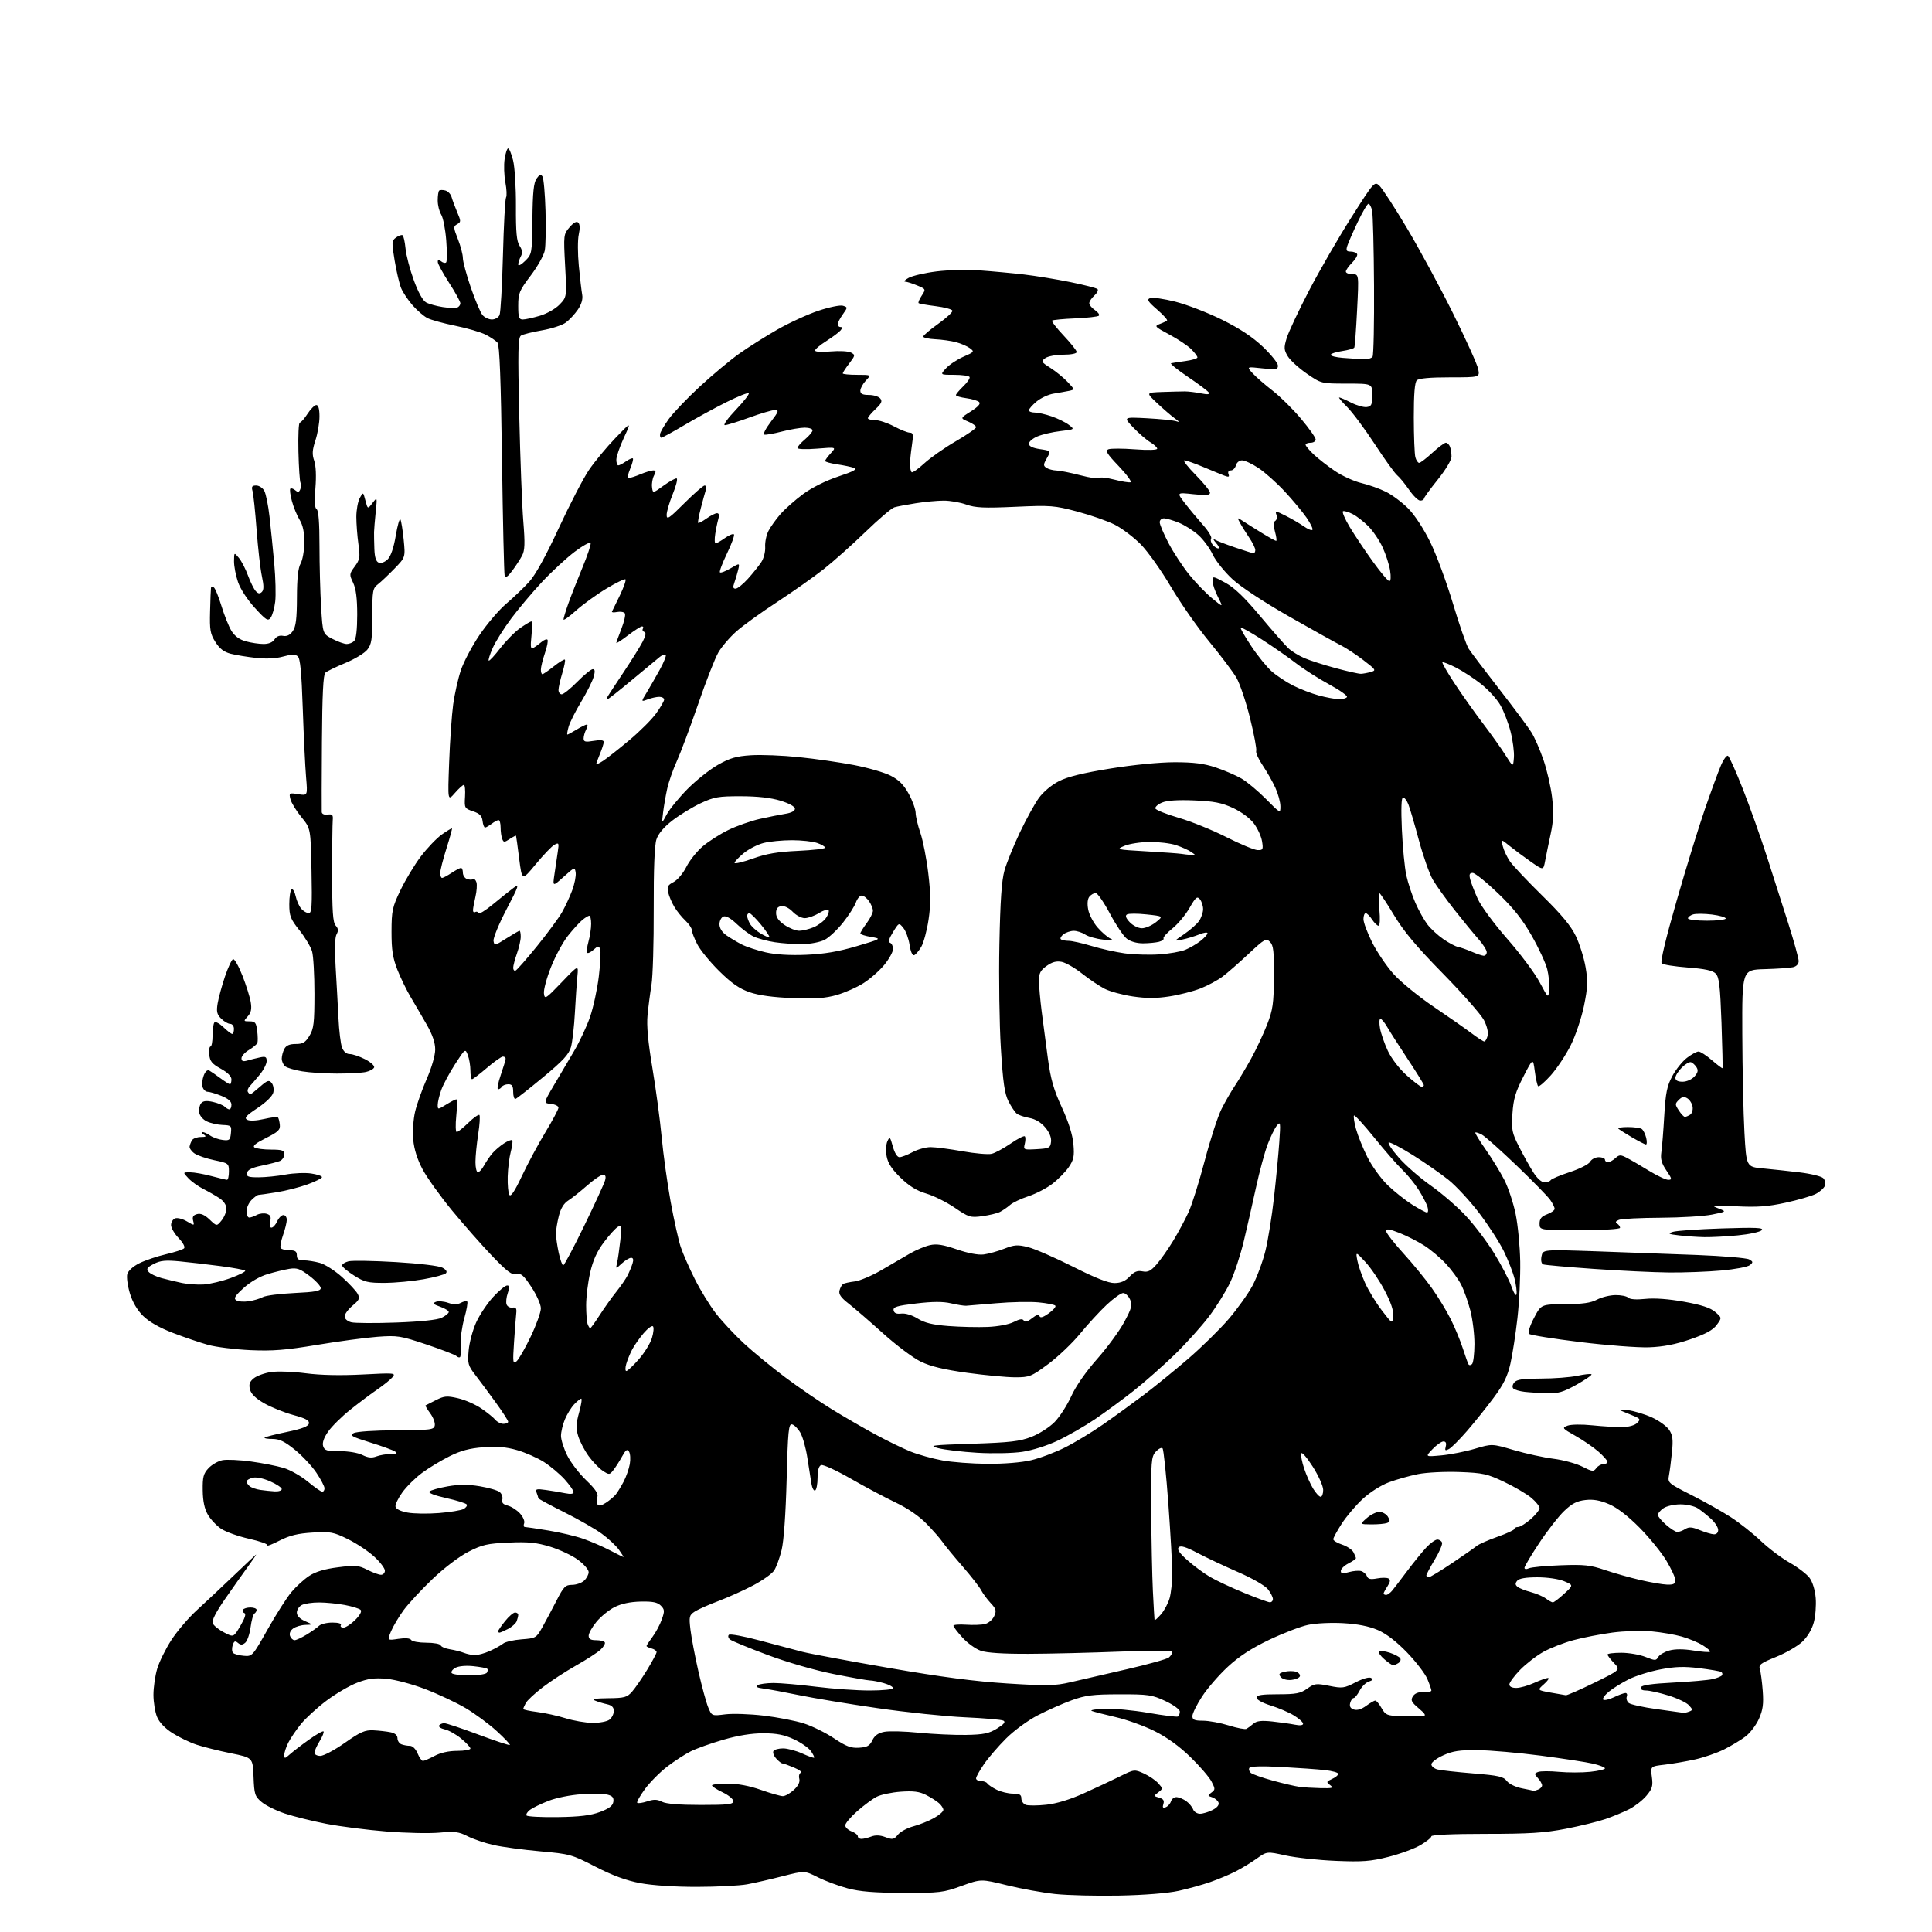 <?xml version="1.0" encoding="UTF-8" standalone="no"?>
<svg 
  version="1.1" 
  xmlns="http://www.w3.org/2000/svg" 
  xmlns:xlink="http://www.w3.org/1999/xlink" 
  xmlns:svg="http://www.w3.org/2000/svg"
  xmlns:rdf="http://www.w3.org/1999/02/22-rdf-syntax-ns#"
  xmlns:cc="http://creativecommons.org/ns#"
  xmlns:dc="http://purl.org/dc/elements/1.1/"
  viewBox="0 0 768 768"
  width="768"
  height="768"
>
<style>svg {background-color: white; }</style>"
<path stroke="none" fill="black" fill-rule="evenodd" d="M445.00,753.53C435.93,753.71 424.45,753.43 419.50,752.91C414.55,752.38 405.88,750.82 400.24,749.42C389.98,746.89 389.98,746.89 382.24,749.69C374.98,752.33 373.54,752.50 359.00,752.45C347.61,752.42 341.77,751.94 337.00,750.67C333.43,749.72 328.10,747.74 325.16,746.27C319.83,743.59 319.83,743.59 311.16,745.81C306.40,747.03 300.02,748.49 297.00,749.05C293.98,749.60 284.98,750.06 277.00,750.07C268.27,750.08 259.32,749.49 254.50,748.58C248.90,747.53 243.57,745.57 236.71,742.05C227.26,737.18 226.51,736.97 214.71,735.93C208.00,735.34 199.68,734.21 196.23,733.44C192.78,732.66 188.12,731.08 185.87,729.93C182.38,728.15 180.74,727.95 174.64,728.51C170.71,728.87 161.26,728.67 153.63,728.05C146.00,727.44 135.22,726.06 129.68,724.99C124.14,723.91 116.76,722.08 113.27,720.92C109.79,719.76 105.62,717.71 104.01,716.35C101.31,714.08 101.06,713.30 100.79,706.30C100.50,698.71 100.50,698.71 91.79,696.95C86.99,695.98 80.87,694.45 78.18,693.56C75.49,692.67 71.17,690.59 68.59,688.95C65.62,687.07 63.35,684.70 62.44,682.52C61.65,680.62 61.00,676.66 61.00,673.71C61.00,670.77 61.67,666.11 62.49,663.36C63.30,660.60 65.84,655.47 68.12,651.94C70.40,648.42 74.98,643.05 78.31,640.02C81.63,636.98 88.12,630.90 92.72,626.50C97.32,622.10 101.38,618.27 101.73,618.00C102.09,617.73 100.74,619.75 98.74,622.50C96.74,625.25 92.58,631.12 89.51,635.55C85.88,640.77 84.13,644.18 84.54,645.24C84.89,646.15 86.90,647.79 89.02,648.89C92.87,650.90 92.87,650.90 95.59,646.25C97.37,643.22 97.91,641.47 97.15,641.22C96.51,641.00 96.24,640.42 96.55,639.91C96.86,639.41 98.22,639.00 99.56,639.00C100.90,639.00 102.00,639.42 102.00,639.94C102.00,640.46 101.61,641.12 101.13,641.42C100.65,641.71 99.97,644.17 99.61,646.87C99.25,649.58 98.29,652.34 97.48,653.02C96.34,653.96 95.67,653.97 94.58,653.07C93.45,652.13 93.03,652.32 92.48,654.05C92.11,655.23 92.19,656.59 92.66,657.06C93.14,657.54 95.06,658.06 96.92,658.21C100.27,658.50 100.40,658.35 106.41,647.67C109.76,641.72 114.01,635.06 115.85,632.87C117.69,630.68 120.86,627.79 122.90,626.45C125.44,624.77 129.03,623.69 134.37,623.02C141.32,622.13 142.55,622.24 146.03,624.02C148.17,625.11 150.61,626.00 151.46,626.00C152.31,626.00 153.00,625.26 153.00,624.35C153.00,623.44 151.11,620.94 148.79,618.81C146.47,616.67 141.76,613.53 138.30,611.83C132.53,608.99 131.41,608.78 124.27,609.21C118.42,609.56 115.18,610.35 111.15,612.40C108.21,613.91 106.03,614.76 106.32,614.29C106.61,613.83 103.32,612.65 99.02,611.69C94.71,610.72 89.71,608.93 87.90,607.71C86.09,606.49 83.72,603.98 82.64,602.13C81.30,599.82 80.65,596.79 80.59,592.47C80.51,587.12 80.86,585.78 82.91,583.60C84.24,582.19 86.73,580.77 88.46,580.44C90.19,580.12 95.28,580.35 99.77,580.97C104.25,581.58 110.08,582.73 112.71,583.51C115.35,584.30 119.69,586.76 122.36,588.97C125.03,591.19 127.62,593.00 128.11,593.00C128.60,593.00 129.00,592.38 129.00,591.61C129.00,590.85 127.54,588.06 125.75,585.40C123.96,582.75 120.12,578.65 117.21,576.29C113.15,573.00 111.08,572.00 108.30,572.00C106.30,572.00 104.90,571.76 105.19,571.47C105.48,571.18 109.49,570.16 114.10,569.21C120.08,567.97 122.57,567.01 122.79,565.86C123.02,564.64 121.51,563.82 116.60,562.49C113.03,561.52 107.84,559.44 105.07,557.86C101.64,555.90 99.82,554.13 99.37,552.32C98.85,550.28 99.21,549.25 100.89,547.89C102.10,546.91 105.19,545.79 107.75,545.41C110.32,545.02 116.52,545.25 121.53,545.90C127.44,546.67 135.35,546.84 144.07,546.39C156.77,545.72 157.42,545.77 156.06,547.42C155.26,548.38 152.56,550.57 150.06,552.28C147.55,553.99 142.70,557.63 139.28,560.36C135.85,563.08 131.88,567.02 130.44,569.09C128.71,571.58 128.04,573.55 128.46,574.88C129.01,576.61 129.95,576.89 135.04,576.87C138.42,576.85 142.29,577.50 144.04,578.37C146.28,579.49 147.80,579.65 149.62,578.95C151.00,578.43 153.56,577.99 155.32,577.98C157.77,577.97 158.15,577.74 157.00,576.98C156.18,576.43 151.71,574.81 147.08,573.38C139.91,571.16 138.94,570.61 140.57,569.70C141.69,569.07 148.77,568.60 157.48,568.56C171.31,568.50 172.50,568.35 172.83,566.63C173.03,565.60 172.21,563.42 171.01,561.80C169.81,560.17 168.98,558.77 169.16,558.67C169.35,558.58 171.20,557.64 173.27,556.58C176.58,554.90 177.64,554.80 182.09,555.83C184.86,556.47 189.04,558.31 191.37,559.91C193.71,561.52 196.21,563.54 196.93,564.42C197.65,565.29 199.09,566.00 200.12,566.00C201.16,566.00 202.00,565.62 202.00,565.16C202.00,564.69 199.75,561.21 196.99,557.41C194.23,553.61 190.59,548.70 188.89,546.50C186.06,542.84 185.84,542.02 186.30,536.81C186.58,533.68 187.93,528.65 189.31,525.63C190.69,522.62 193.72,518.09 196.04,515.57C198.36,513.06 200.85,511.00 201.58,511.00C202.61,511.00 202.67,511.65 201.85,514.01C201.27,515.67 201.06,517.72 201.38,518.56C201.71,519.40 202.77,519.96 203.74,519.80C205.09,519.57 205.43,520.09 205.22,522.00C205.06,523.38 204.67,528.54 204.34,533.48C203.79,541.62 203.88,542.34 205.32,541.15C206.19,540.42 208.73,536.02 210.95,531.36C213.18,526.70 215.00,521.63 215.00,520.11C215.00,518.57 213.32,514.78 211.25,511.64C208.15,506.94 207.12,506.05 205.27,506.49C203.48,506.92 201.58,505.49 195.56,499.19C191.44,494.88 184.28,486.75 179.64,481.12C175.01,475.48 169.77,468.17 168.00,464.86C165.88,460.87 164.62,456.88 164.27,453.04C163.98,449.81 164.31,444.85 165.02,441.87C165.72,438.92 167.80,433.05 169.65,428.84C171.61,424.35 173.00,419.52 173.00,417.18C173.00,414.49 171.91,411.29 169.66,407.35C167.82,404.13 164.96,399.23 163.31,396.46C161.66,393.69 159.25,388.74 157.96,385.46C156.11,380.73 155.63,377.61 155.64,370.37C155.66,362.00 155.96,360.61 159.19,353.87C161.13,349.82 164.77,343.78 167.28,340.46C169.79,337.14 173.55,333.22 175.62,331.74C177.70,330.27 179.51,329.18 179.66,329.32C179.80,329.47 178.81,333.07 177.46,337.33C176.11,341.59 175.00,345.96 175.00,347.04C175.00,348.12 175.34,349.00 175.75,348.99C176.16,348.99 177.85,348.09 179.50,347.00C181.15,345.91 182.84,345.01 183.25,345.01C183.66,345.00 184.00,345.85 184.00,346.89C184.00,347.93 184.72,349.06 185.59,349.40C186.46,349.73 187.56,349.77 188.02,349.49C188.48,349.20 189.10,349.76 189.40,350.74C189.69,351.71 189.51,354.30 188.99,356.50C188.47,358.70 188.04,361.09 188.02,361.81C188.01,362.53 188.41,362.86 188.91,362.55C189.42,362.24 189.98,362.44 190.17,363.00C190.35,363.55 192.98,361.95 196.00,359.44C199.03,356.93 202.70,354.00 204.16,352.93C206.55,351.19 206.26,352.09 201.34,361.49C198.33,367.26 196.00,372.91 196.18,374.04C196.49,376.00 196.71,375.95 201.28,373.04C203.92,371.37 206.28,370.00 206.53,370.00C206.79,370.00 207.00,371.07 207.00,372.37C207.00,373.68 206.33,376.66 205.50,379.00C204.68,381.34 204.00,383.91 204.00,384.71C204.00,385.51 204.42,386.02 204.93,385.83C205.44,385.65 209.28,381.28 213.46,376.13C217.64,370.97 222.12,364.90 223.41,362.63C224.70,360.36 226.53,356.42 227.47,353.88C228.41,351.34 229.02,348.20 228.84,346.90C228.51,344.61 228.38,344.65 224.09,348.52C219.67,352.50 219.67,352.50 220.41,347.50C220.81,344.75 221.40,340.76 221.72,338.64C222.25,335.07 222.15,334.85 220.40,335.80C219.35,336.36 216.03,339.83 213.00,343.50C207.50,350.18 207.50,350.18 206.38,341.34C205.77,336.48 205.20,332.38 205.13,332.23C205.06,332.08 203.93,332.66 202.62,333.51C200.46,334.93 200.19,334.93 199.62,333.45C199.28,332.56 199.00,330.52 199.00,328.92C199.00,327.31 198.64,326.00 198.19,326.00C197.75,326.00 196.51,326.66 195.44,327.47C194.37,328.28 193.19,328.95 192.82,328.97C192.44,328.99 191.99,327.80 191.82,326.33C191.58,324.30 190.67,323.39 188.04,322.51C184.68,321.38 184.58,321.21 184.86,316.67C185.02,314.10 184.81,312.00 184.40,312.00C183.98,312.00 182.37,313.46 180.81,315.25C177.97,318.50 177.97,318.50 178.55,303.00C178.86,294.48 179.59,284.12 180.15,280.00C180.72,275.88 182.08,269.80 183.18,266.50C184.27,263.20 187.60,256.90 190.56,252.50C193.52,248.10 198.32,242.48 201.22,240.00C204.12,237.53 208.23,233.61 210.33,231.30C212.83,228.57 216.94,221.12 222.10,209.97C226.46,200.56 231.87,190.14 234.12,186.82C236.38,183.50 241.10,177.80 244.62,174.14C251.02,167.50 251.02,167.50 248.01,174.00C246.35,177.57 245.00,181.51 245.00,182.75C245.00,183.99 245.35,185.00 245.78,185.00C246.21,185.00 247.58,184.28 248.84,183.40C250.10,182.52 251.33,182.00 251.58,182.24C251.82,182.49 251.34,184.34 250.50,186.35C249.57,188.58 249.38,190.00 250.02,190.00C250.59,190.00 252.68,189.33 254.65,188.50C256.63,187.68 258.88,187.00 259.66,187.00C260.77,187.00 260.84,187.43 259.97,189.05C259.37,190.18 259.02,192.24 259.19,193.63C259.50,196.16 259.50,196.16 263.82,193.02C266.20,191.30 268.53,190.02 268.99,190.19C269.46,190.36 268.75,193.16 267.42,196.42C266.09,199.68 265.00,203.40 265.00,204.70C265.00,206.75 265.96,206.11 272.03,200.03C275.90,196.17 279.53,193.00 280.10,193.00C280.67,193.00 280.88,193.82 280.56,194.81C280.24,195.81 279.35,199.07 278.57,202.06C277.80,205.05 277.33,207.66 277.52,207.86C277.72,208.06 279.22,207.27 280.85,206.11C282.48,204.95 284.35,204.00 285.02,204.00C285.81,204.00 286.00,204.79 285.56,206.25C285.20,207.49 284.63,210.19 284.32,212.25C284.00,214.31 284.06,216.00 284.46,216.00C284.86,216.00 286.52,215.05 288.15,213.89C289.78,212.73 291.40,212.06 291.74,212.41C292.09,212.75 290.85,216.17 289.00,220.00C287.15,223.83 285.88,227.22 286.19,227.52C286.50,227.83 288.40,227.10 290.43,225.91C294.10,223.74 294.10,223.74 293.41,226.62C293.02,228.20 292.33,230.51 291.88,231.75C291.28,233.39 291.42,234.00 292.41,234.00C293.16,234.00 295.36,232.24 297.31,230.08C299.25,227.93 301.64,224.95 302.62,223.46C303.62,221.94 304.29,219.28 304.17,217.39C304.04,215.53 304.64,212.67 305.49,211.02C306.34,209.38 308.49,206.37 310.27,204.34C312.05,202.30 316.09,198.74 319.25,196.40C322.71,193.85 328.26,191.08 333.20,189.43C339.41,187.37 340.94,186.52 339.46,185.99C338.38,185.60 335.36,184.96 332.75,184.58C330.14,184.19 328.00,183.60 328.00,183.25C328.00,182.91 329.01,181.52 330.25,180.17C332.50,177.72 332.50,177.72 324.75,178.35C320.37,178.70 317.00,178.58 317.00,178.08C317.00,177.58 318.35,176.04 320.00,174.65C321.65,173.27 323.00,171.65 323.00,171.06C323.00,170.48 321.60,170.00 319.89,170.00C318.19,170.00 314.09,170.70 310.80,171.55C307.51,172.41 304.36,172.95 303.80,172.77C303.24,172.58 304.41,170.31 306.39,167.71C309.54,163.58 309.74,163.00 308.02,163.00C306.94,163.00 302.36,164.35 297.84,166.00C293.32,167.65 288.96,169.00 288.16,169.00C287.35,169.00 289.28,166.29 292.47,162.95C295.64,159.62 297.97,156.64 297.65,156.31C297.32,155.99 293.33,157.58 288.78,159.85C284.23,162.12 276.69,166.23 272.04,168.99C267.39,171.74 263.27,174.00 262.88,174.00C262.49,174.00 262.27,173.34 262.39,172.54C262.51,171.73 264.06,169.05 265.84,166.58C267.62,164.10 273.22,158.25 278.28,153.57C283.35,148.90 290.43,143.00 294.00,140.48C297.57,137.96 304.32,133.70 309.00,131.02C313.68,128.34 321.02,124.97 325.32,123.53C329.61,122.09 334.01,121.19 335.08,121.53C337.01,122.14 337.01,122.18 335.02,124.98C333.91,126.53 333.00,128.30 333.00,128.90C333.00,129.51 333.51,130.00 334.12,130.00C334.95,130.00 334.95,130.36 334.12,131.36C333.50,132.10 330.97,133.99 328.50,135.56C326.02,137.12 324.00,138.82 324.00,139.34C324.00,139.88 326.60,140.04 330.21,139.71C333.62,139.41 337.25,139.60 338.27,140.15C340.04,141.09 340.00,141.31 337.57,144.50C336.15,146.35 335.00,148.12 335.00,148.43C335.00,148.74 337.55,149.00 340.67,149.00C346.35,149.00 346.35,149.00 344.17,151.31C342.98,152.59 342.00,154.39 342.00,155.31C342.00,156.56 342.88,157.00 345.38,157.00C347.24,157.00 349.27,157.62 349.91,158.39C350.82,159.48 350.42,160.38 348.03,162.63C346.36,164.21 345.00,165.83 345.00,166.25C345.00,166.66 346.28,167.00 347.85,167.00C349.42,167.00 352.82,168.13 355.40,169.50C357.99,170.88 360.81,172.00 361.68,172.00C363.02,172.00 363.14,172.81 362.47,177.25C362.04,180.14 361.71,183.54 361.74,184.81C361.77,186.09 362.06,187.39 362.38,187.71C362.70,188.03 364.95,186.46 367.38,184.22C369.81,181.98 375.45,178.02 379.90,175.44C384.36,172.85 388.00,170.32 388.00,169.82C388.00,169.31 386.57,168.30 384.83,167.57C381.66,166.24 381.66,166.24 385.95,163.53C388.78,161.74 389.89,160.49 389.24,159.84C388.69,159.29 386.39,158.59 384.12,158.29C381.85,157.99 380.00,157.43 380.00,157.06C380.00,156.68 381.33,155.10 382.96,153.53C384.59,151.97 385.69,150.31 385.41,149.85C385.12,149.38 382.36,149.00 379.27,149.00C373.65,149.00 373.65,149.00 376.08,146.38C377.41,144.94 380.52,142.88 383.00,141.80C387.28,139.94 387.40,139.78 385.53,138.40C384.45,137.61 381.97,136.54 380.03,136.02C378.09,135.51 374.36,134.98 371.75,134.86C369.14,134.73 367.00,134.26 367.00,133.80C367.00,133.35 369.67,131.07 372.94,128.74C376.21,126.41 378.76,124.05 378.61,123.50C378.46,122.95 375.46,122.14 371.95,121.70C368.45,121.27 365.38,120.72 365.15,120.48C364.92,120.25 365.48,118.91 366.41,117.50C368.08,114.95 368.06,114.92 364.58,113.47C362.64,112.66 360.49,111.98 359.78,111.96C359.08,111.94 359.73,111.25 361.24,110.43C362.75,109.62 367.70,108.47 372.24,107.90C376.78,107.32 384.55,107.14 389.50,107.49C394.45,107.84 402.32,108.57 407.00,109.11C411.68,109.66 420.00,111.02 425.50,112.14C431.00,113.26 435.85,114.51 436.27,114.91C436.70,115.32 436.14,116.47 435.02,117.48C433.91,118.49 433.00,119.86 433.00,120.53C433.00,121.21 434.01,122.44 435.25,123.27C436.49,124.10 437.19,125.10 436.82,125.49C436.44,125.88 432.22,126.36 427.44,126.56C422.66,126.76 418.51,127.16 418.22,127.45C417.93,127.74 420.01,130.43 422.84,133.43C425.68,136.43 428.00,139.36 428.00,139.94C428.00,140.55 425.76,141.00 422.69,141.00C419.77,141.00 416.54,141.62 415.51,142.37C413.74,143.66 413.86,143.89 417.57,146.26C419.73,147.64 422.80,150.15 424.39,151.83C427.27,154.89 427.27,154.89 424.89,155.39C423.57,155.66 420.83,156.15 418.78,156.48C416.73,156.81 413.70,158.23 412.03,159.63C410.36,161.03 409.00,162.59 409.00,163.09C409.00,163.59 410.04,164.00 411.32,164.00C412.60,164.00 415.64,164.69 418.07,165.53C420.51,166.37 423.57,167.88 424.87,168.88C427.25,170.70 427.25,170.70 421.55,171.37C418.42,171.73 414.31,172.68 412.43,173.47C410.54,174.25 409.00,175.57 409.00,176.39C409.00,177.38 410.46,178.10 413.40,178.54C417.79,179.20 417.79,179.20 416.15,182.12C414.69,184.70 414.68,185.15 416.00,186.00C416.82,186.53 418.62,187.00 420.00,187.04C421.38,187.08 425.65,187.94 429.50,188.94C433.35,189.95 436.73,190.43 437.00,190.01C437.27,189.60 439.94,189.88 442.93,190.65C445.91,191.42 448.83,191.89 449.41,191.70C449.99,191.50 447.87,188.62 444.70,185.29C439.99,180.35 439.24,179.12 440.61,178.60C441.54,178.24 446.28,178.25 451.15,178.62C456.40,179.02 460.00,178.91 460.00,178.36C460.00,177.85 458.76,176.69 457.25,175.79C455.74,174.89 452.70,172.26 450.50,169.96C446.50,165.77 446.50,165.77 456.00,166.27C461.23,166.55 466.40,167.08 467.50,167.44C469.04,167.96 468.92,167.70 467.00,166.31C465.62,165.33 462.48,162.61 460.00,160.28C455.50,156.05 455.50,156.05 462.00,155.82C465.57,155.70 469.62,155.59 471.00,155.59C472.38,155.59 475.23,155.93 477.35,156.36C480.02,156.89 480.99,156.80 480.53,156.05C480.16,155.45 476.42,152.65 472.21,149.81C468.01,146.97 465.00,144.54 465.53,144.40C466.06,144.27 468.64,143.87 471.25,143.52C473.86,143.17 476.00,142.52 476.00,142.08C476.00,141.63 474.88,140.15 473.51,138.78C472.13,137.41 468.23,134.80 464.82,132.98C459.02,129.89 458.78,129.63 461.03,128.79C462.35,128.31 463.65,127.68 463.92,127.41C464.20,127.14 462.41,125.17 459.96,123.04C456.29,119.86 455.80,119.05 457.19,118.50C458.13,118.13 462.63,118.77 467.19,119.92C471.76,121.07 480.13,124.30 485.79,127.11C492.88,130.62 497.94,133.98 502.04,137.88C505.32,141.00 508.00,144.35 508.00,145.33C508.00,146.91 507.32,147.03 501.75,146.42C495.50,145.73 495.50,145.73 497.97,148.41C499.33,149.89 502.88,152.98 505.87,155.29C508.86,157.59 513.94,162.61 517.15,166.43C520.37,170.25 523.00,173.96 523.00,174.69C523.00,175.41 522.10,176.00 521.00,176.00C519.90,176.00 519.00,176.36 519.00,176.80C519.00,177.25 520.46,178.99 522.25,180.68C524.04,182.36 527.84,185.33 530.70,187.26C533.56,189.19 538.28,191.34 541.20,192.03C544.11,192.71 548.52,194.29 551.00,195.53C553.48,196.78 557.44,199.75 559.82,202.15C562.35,204.69 565.97,210.24 568.55,215.50C570.98,220.45 575.03,231.44 577.57,239.91C580.10,248.39 582.92,256.49 583.83,257.90C584.75,259.32 590.23,266.56 596.02,274.00C601.80,281.43 607.56,289.16 608.80,291.18C610.05,293.19 612.20,298.14 613.58,302.17C614.97,306.20 616.50,312.93 616.99,317.11C617.66,322.88 617.52,326.40 616.39,331.61C615.57,335.40 614.59,340.19 614.20,342.26C613.50,346.02 613.50,346.02 608.50,342.53C605.75,340.61 601.96,337.79 600.08,336.27C596.67,333.50 596.67,333.50 597.40,336.44C597.80,338.06 599.08,340.76 600.24,342.44C601.40,344.12 607.16,350.23 613.04,356.00C620.75,363.56 624.49,368.08 626.44,372.16C627.93,375.28 629.66,380.82 630.29,384.47C631.25,390.07 631.15,392.49 629.66,399.81C628.67,404.63 626.33,411.62 624.39,415.50C622.47,419.35 618.91,424.72 616.48,427.44C614.04,430.16 611.77,432.10 611.42,431.76C611.08,431.41 610.48,428.74 610.10,425.82C609.40,420.50 609.40,420.50 605.55,428.00C602.44,434.05 601.60,436.88 601.22,442.63C600.79,449.12 601.03,450.31 603.85,455.86C605.55,459.21 608.09,463.77 609.49,465.98C611.02,468.41 612.79,470.00 613.95,470.00C615.01,470.00 616.13,469.60 616.43,469.12C616.73,468.63 620.16,467.19 624.06,465.91C628.03,464.61 631.57,462.80 632.11,461.79C632.64,460.81 634.18,460.00 635.54,460.00C636.89,460.00 638.00,460.45 638.00,461.00C638.00,461.55 638.53,462.00 639.17,462.00C639.82,462.00 641.14,461.28 642.11,460.40C643.69,458.97 644.19,458.96 646.69,460.26C648.24,461.06 652.17,463.35 655.44,465.36C658.71,467.36 662.18,469.00 663.16,469.00C664.73,469.00 664.65,468.57 662.42,465.28C660.49,462.45 660.02,460.73 660.41,458.03C660.70,456.09 661.22,449.55 661.57,443.50C662.11,434.39 662.66,431.68 664.77,427.75C666.17,425.13 668.79,421.87 670.59,420.50C672.39,419.12 674.46,418.00 675.19,418.00C675.92,418.00 678.31,419.54 680.49,421.43C682.68,423.32 684.58,424.75 684.72,424.62C684.85,424.48 684.67,416.34 684.32,406.52C683.78,391.71 683.39,388.39 681.99,386.99C680.78,385.78 677.67,385.11 670.91,384.60C665.73,384.21 661.07,383.47 660.55,382.95C659.95,382.35 662.13,373.21 666.44,358.25C670.19,345.19 675.28,328.69 677.74,321.59C680.20,314.48 683.06,306.69 684.10,304.27C685.13,301.85 686.40,300.13 686.92,300.45C687.43,300.77 690.11,306.76 692.86,313.76C695.61,320.77 699.89,332.80 702.37,340.50C704.85,348.20 708.70,360.26 710.94,367.29C713.17,374.33 715.00,380.96 715.00,382.03C715.00,383.21 714.13,384.16 712.75,384.48C711.51,384.77 706.45,385.11 701.50,385.25C692.50,385.50 692.50,385.50 692.59,411.00C692.64,425.02 693.02,442.66 693.44,450.18C694.20,463.86 694.20,463.86 700.85,464.47C704.51,464.81 711.09,465.52 715.47,466.05C719.86,466.58 724.04,467.61 724.76,468.33C725.48,469.05 725.78,470.42 725.42,471.36C725.05,472.30 723.43,473.76 721.82,474.59C720.20,475.43 714.82,477.00 709.86,478.08C702.75,479.64 698.58,479.94 690.17,479.52C680.56,479.03 679.84,479.11 682.95,480.31C686.40,481.64 686.40,481.64 680.53,482.82C677.31,483.47 668.10,484.03 660.08,484.07C652.06,484.11 644.63,484.48 643.57,484.90C642.24,485.42 642.00,485.88 642.82,486.39C643.47,486.79 644.00,487.54 644.00,488.06C644.00,488.61 637.33,489.00 628.00,489.00C612.00,489.00 612.00,489.00 612.00,486.41C612.00,484.46 612.73,483.55 615.00,482.69C616.65,482.07 618.00,481.10 617.99,480.53C617.99,479.96 617.20,478.37 616.24,476.99C615.28,475.61 609.29,469.48 602.92,463.37C596.55,457.25 590.32,451.71 589.08,451.04C587.84,450.38 586.66,450.00 586.46,450.20C586.26,450.40 588.14,453.48 590.63,457.03C593.13,460.59 596.44,466.00 598.01,469.07C599.57,472.13 601.58,478.20 602.48,482.56C603.38,486.92 604.20,495.44 604.31,501.49C604.41,507.55 603.92,517.67 603.20,524.00C602.49,530.33 601.23,538.47 600.41,542.09C599.27,547.12 597.69,550.33 593.78,555.59C590.96,559.39 586.21,565.32 583.22,568.77C580.24,572.22 576.99,575.47 576.00,576.00C574.50,576.81 574.28,576.64 574.71,574.98C575.05,573.69 574.74,573.00 573.80,573.00C573.02,573.00 571.05,574.38 569.44,576.07C566.50,579.13 566.50,579.13 573.00,578.53C576.58,578.20 582.56,577.02 586.30,575.90C593.11,573.88 593.11,573.88 601.80,576.44C606.59,577.85 613.68,579.39 617.56,579.88C621.44,580.37 626.59,581.77 628.99,583.00C632.96,585.02 633.47,585.08 634.54,583.61C635.19,582.73 636.46,582.00 637.36,582.00C638.26,582.00 639.00,581.60 639.00,581.10C639.00,580.61 637.39,578.80 635.43,577.07C633.47,575.35 629.35,572.52 626.29,570.79C620.99,567.80 620.83,567.60 623.11,566.73C624.47,566.21 628.73,566.14 633.00,566.59C637.12,567.01 642.45,567.33 644.84,567.30C647.42,567.27 649.84,566.59 650.78,565.65C652.24,564.19 652.08,563.94 648.94,562.66C647.05,561.89 644.83,560.97 644.00,560.62C643.17,560.27 644.52,560.23 647.00,560.54C649.48,560.84 653.82,562.16 656.67,563.45C659.51,564.75 662.60,566.99 663.55,568.44C664.92,570.53 665.14,572.32 664.63,577.28C664.29,580.70 663.75,584.85 663.44,586.50C662.90,589.42 663.12,589.62 672.30,594.26C677.48,596.88 684.56,600.85 688.02,603.09C691.48,605.33 696.84,609.57 699.92,612.51C703.01,615.45 708.18,619.35 711.42,621.18C714.65,623.00 718.21,625.72 719.32,627.21C720.52,628.83 721.51,632.05 721.77,635.22C722.01,638.13 721.67,642.53 721.00,644.98C720.27,647.70 718.48,650.70 716.42,652.64C714.56,654.39 709.87,657.10 705.99,658.66C699.91,661.11 699.03,661.78 699.57,663.50C699.92,664.60 700.44,668.48 700.71,672.12C701.10,677.33 700.79,679.69 699.22,683.23C698.13,685.70 695.72,688.87 693.87,690.28C692.02,691.69 688.20,693.99 685.39,695.40C682.58,696.81 677.41,698.60 673.89,699.39C670.38,700.17 664.93,701.11 661.78,701.48C656.06,702.14 656.06,702.14 656.64,706.36C657.13,709.98 656.82,711.06 654.48,713.84C652.98,715.63 649.91,718.02 647.67,719.17C645.43,720.31 641.16,722.09 638.18,723.11C635.20,724.13 628.07,725.88 622.33,726.99C613.88,728.62 607.82,729.00 590.45,729.00C577.45,729.00 569.00,729.38 569.00,729.96C569.00,730.48 567.04,732.07 564.64,733.47C562.24,734.88 556.52,736.98 551.93,738.14C544.85,739.93 541.65,740.17 531.04,739.73C524.14,739.45 515.15,738.48 511.05,737.58C503.61,735.94 503.61,735.94 499.55,738.84C497.32,740.43 493.50,742.75 491.05,743.99C488.60,745.23 484.10,747.11 481.05,748.17C478.00,749.23 472.35,750.80 468.50,751.65C464.27,752.58 454.97,753.33 445.00,753.53zM342.43,731.00C343.22,731.00 344.99,730.58 346.35,730.06C348.02,729.42 349.87,729.50 352.01,730.31C354.84,731.37 355.36,731.27 356.93,729.33C357.90,728.14 360.67,726.63 363.10,725.99C365.52,725.34 369.19,723.87 371.25,722.72C373.31,721.57 375.00,720.11 375.00,719.47C375.00,718.83 374.21,717.62 373.25,716.78C372.29,715.93 369.95,714.46 368.07,713.50C365.46,712.18 363.04,711.87 358.06,712.23C354.44,712.49 350.14,713.40 348.49,714.25C346.85,715.10 343.36,717.68 340.75,719.98C338.14,722.29 336.00,724.82 336.00,725.61C336.00,726.40 337.12,727.48 338.50,728.00C339.88,728.52 341.00,729.41 341.00,729.98C341.00,730.54 341.65,731.00 342.43,731.00zM221.65,722.33C230.47,722.21 234.78,721.68 238.50,720.29C242.13,718.93 243.59,717.82 243.81,716.24C244.05,714.61 243.48,713.91 241.50,713.41C240.05,713.05 235.41,712.97 231.18,713.24C226.79,713.52 221.14,714.66 218.00,715.89C214.97,717.07 211.67,718.68 210.65,719.46C209.63,720.23 209.03,721.23 209.30,721.68C209.58,722.13 215.14,722.42 221.65,722.33zM477.02,721.00C478.16,721.00 480.41,720.32 482.02,719.49C483.87,718.53 484.73,717.45 484.37,716.53C484.07,715.73 482.93,714.79 481.84,714.45C480.01,713.87 479.99,713.73 481.55,712.59C483.12,711.44 483.12,711.13 481.60,708.19C480.70,706.46 476.94,702.08 473.23,698.47C468.84,694.19 463.89,690.60 459.00,688.16C454.88,686.10 447.90,683.59 443.50,682.58C439.10,681.57 434.82,680.46 434.00,680.13C433.18,679.80 435.43,679.40 439.00,679.25C442.57,679.10 450.45,679.84 456.50,680.89C462.55,681.94 467.84,682.59 468.25,682.34C468.66,682.09 469.00,681.21 469.00,680.39C469.00,679.54 466.49,677.71 463.25,676.19C457.96,673.71 456.51,673.50 445.00,673.52C434.41,673.53 431.51,673.90 426.00,675.89C422.43,677.19 416.35,679.88 412.50,681.87C408.57,683.91 403.05,687.95 399.91,691.10C396.83,694.17 392.89,698.75 391.15,701.28C389.42,703.80 388.00,706.34 388.00,706.93C388.00,707.52 388.87,708.00 389.94,708.00C391.01,708.00 392.14,708.42 392.46,708.94C392.78,709.45 394.45,710.58 396.17,711.44C397.90,712.30 400.81,713.00 402.65,713.00C405.27,713.00 406.00,713.41 406.00,714.89C406.00,715.93 406.78,717.08 407.73,717.45C408.68,717.81 412.34,717.80 415.87,717.42C420.01,716.98 425.33,715.36 430.89,712.85C435.63,710.72 442.07,707.69 445.22,706.13C450.87,703.32 450.98,703.31 454.72,705.00C456.80,705.95 459.36,707.69 460.42,708.87C462.31,711.00 462.31,711.05 460.42,712.50C458.55,713.93 458.56,713.98 460.78,714.61C462.44,715.08 462.90,715.75 462.46,717.12C462.02,718.51 462.26,718.84 463.40,718.40C464.24,718.08 465.18,717.02 465.49,716.05C465.79,715.07 466.82,714.33 467.77,714.39C468.72,714.45 470.43,715.17 471.57,716.00C472.70,716.83 473.93,718.29 474.28,719.25C474.64,720.21 475.87,721.00 477.02,721.00zM278.56,717.50C289.40,717.50 291.50,717.26 291.50,716.00C291.50,715.17 289.60,713.60 287.29,712.50C284.97,711.40 283.06,710.16 283.04,709.75C283.02,709.34 285.81,709.01 289.25,709.02C293.30,709.03 297.96,709.91 302.50,711.52C306.35,712.88 310.26,713.99 311.20,714.00C312.13,714.00 314.10,712.88 315.57,711.52C317.34,709.88 318.07,708.38 317.73,707.07C317.44,705.98 317.73,704.91 318.36,704.69C318.99,704.47 317.76,703.55 315.63,702.64C313.50,701.74 311.43,701.00 311.03,701.00C310.64,701.00 309.52,700.13 308.56,699.06C307.59,698.00 307.10,696.65 307.46,696.06C307.82,695.48 309.55,695.01 311.31,695.02C313.06,695.03 316.48,695.94 318.90,697.04C321.32,698.14 323.45,698.89 323.63,698.71C323.81,698.53 323.23,697.35 322.35,696.08C321.46,694.82 318.43,692.71 315.62,691.40C311.76,689.61 308.76,689.02 303.46,689.01C298.82,689.00 293.36,689.88 287.50,691.58C282.60,693.00 276.77,695.08 274.55,696.20C272.32,697.31 268.13,700.03 265.24,702.24C262.35,704.45 258.36,708.47 256.37,711.18C254.39,713.88 253.01,716.34 253.31,716.65C253.62,716.95 255.40,716.69 257.27,716.08C259.89,715.21 261.25,715.25 263.15,716.23C264.78,717.07 270.04,717.50 278.56,717.50zM609.67,711.89C609.76,711.95 610.55,711.73 611.42,711.39C612.29,711.06 613.00,710.31 613.00,709.72C613.00,709.14 612.26,707.84 611.36,706.85C609.85,705.17 609.85,704.99 611.44,704.38C612.39,704.02 616.10,704.00 619.69,704.34C623.29,704.67 628.87,704.67 632.11,704.33C635.35,703.99 638.00,703.37 638.00,702.96C638.00,702.54 635.86,701.70 633.25,701.09C630.64,700.48 621.30,699.05 612.50,697.90C603.70,696.75 592.45,695.77 587.50,695.71C580.30,695.63 577.55,696.03 573.75,697.75C571.14,698.92 569.00,700.54 569.00,701.34C569.00,702.13 570.10,703.06 571.45,703.40C572.80,703.74 579.20,704.44 585.67,704.97C595.70,705.79 597.67,706.23 598.98,707.98C599.86,709.14 602.45,710.40 605.01,710.90C607.48,711.39 609.58,711.83 609.67,711.89zM525.00,710.82C529.74,710.92 530.26,710.76 528.77,709.62C527.16,708.40 527.22,708.22 529.52,707.17C530.88,706.55 532.00,705.64 532.00,705.14C532.00,704.64 529.64,703.97 526.75,703.65C523.86,703.33 516.05,702.77 509.38,702.41C501.62,701.99 497.04,702.12 496.64,702.77C496.30,703.32 496.58,704.23 497.26,704.78C497.94,705.33 501.88,706.71 506.00,707.84C510.12,708.97 514.85,710.07 516.50,710.29C518.15,710.52 521.98,710.75 525.00,710.82zM168.12,700.00C168.61,700.00 170.69,699.10 172.74,698.00C175.12,696.73 178.38,696.00 181.74,696.00C184.63,696.00 187.00,695.58 187.00,695.07C187.00,694.56 185.34,692.78 183.32,691.11C181.30,689.44 178.37,687.80 176.81,687.46C175.26,687.12 174.24,686.42 174.55,685.92C174.86,685.41 175.78,685.00 176.60,685.00C177.41,685.00 183.52,687.04 190.18,689.53C196.83,692.02 202.46,693.88 202.67,693.66C202.89,693.44 200.54,690.95 197.44,688.12C194.35,685.30 188.82,681.21 185.16,679.04C181.50,676.87 174.30,673.48 169.17,671.50C163.93,669.48 157.14,667.67 153.67,667.35C148.84,666.92 146.31,667.25 142.00,668.90C138.97,670.05 133.46,673.28 129.75,676.07C126.04,678.87 121.49,683.03 119.63,685.33C117.77,687.62 115.52,690.94 114.62,692.70C113.73,694.46 113.00,696.68 113.00,697.62C113.00,699.18 113.23,699.15 115.25,697.35C116.49,696.25 119.88,693.64 122.80,691.56C125.71,689.47 128.32,687.99 128.60,688.27C128.88,688.55 128.19,690.29 127.06,692.14C125.93,693.99 125.01,696.06 125.00,696.75C125.00,697.44 126.05,698.00 127.34,698.00C128.63,698.00 133.01,695.67 137.07,692.82C143.30,688.44 145.07,687.67 148.47,687.83C150.69,687.94 153.74,688.29 155.25,688.60C157.03,688.96 158.00,689.80 158.00,690.97C158.00,691.97 158.71,693.06 159.58,693.39C160.45,693.73 161.97,694.00 162.96,694.00C164.01,694.00 165.27,695.24 166.00,697.00C166.68,698.65 167.64,700.00 168.12,700.00zM341.49,694.75C344.73,694.55 345.73,693.98 346.78,691.79C347.69,689.88 349.11,688.88 351.58,688.42C353.50,688.06 359.67,688.22 365.29,688.79C370.91,689.35 379.32,689.74 384.00,689.66C391.06,689.53 393.15,689.09 396.36,687.10C399.11,685.39 399.83,684.50 398.86,683.98C398.11,683.59 391.20,682.99 383.50,682.65C375.80,682.30 360.18,680.67 348.79,679.01C337.40,677.36 323.45,675.05 317.79,673.88C312.13,672.71 305.76,671.53 303.63,671.26C300.94,670.92 300.18,670.50 301.13,669.90C301.88,669.42 304.75,669.03 307.50,669.02C310.25,669.02 317.88,669.69 324.46,670.51C331.04,671.33 340.60,672.00 345.71,672.00C350.93,672.00 355.00,671.58 355.00,671.05C355.00,670.52 353.31,669.63 351.25,669.05C349.19,668.48 346.75,668.01 345.83,668.01C344.91,668.00 338.42,666.86 331.39,665.46C323.92,663.97 313.00,660.82 305.06,657.85C297.60,655.06 290.92,652.31 290.21,651.73C289.50,651.16 289.28,650.32 289.74,649.86C290.19,649.41 295.72,650.43 302.03,652.13C308.34,653.83 315.98,655.85 319.00,656.63C322.02,657.40 337.54,660.29 353.47,663.05C374.29,666.66 387.51,668.39 400.47,669.21C416.26,670.20 419.37,670.14 425.50,668.72C429.35,667.83 439.42,665.51 447.88,663.56C456.34,661.62 463.88,659.51 464.63,658.89C465.39,658.27 466.00,657.30 466.00,656.73C466.00,656.05 459.24,655.98 445.25,656.54C433.84,656.99 417.52,657.39 409.00,657.42C398.75,657.46 392.25,657.04 389.82,656.18C387.79,655.47 384.53,653.11 382.57,650.94C380.60,648.77 379.00,646.66 379.00,646.25C379.00,645.84 381.27,645.66 384.04,645.85C386.81,646.04 390.20,645.92 391.57,645.57C392.94,645.23 394.58,643.82 395.20,642.45C396.18,640.30 395.99,639.59 393.79,637.23C392.39,635.73 390.70,633.43 390.02,632.13C389.35,630.83 386.02,626.56 382.61,622.63C379.20,618.71 375.64,614.38 374.69,613.00C373.74,611.62 370.87,608.34 368.31,605.71C365.38,602.69 360.86,599.58 356.08,597.30C351.91,595.32 343.85,591.03 338.17,587.77C332.49,584.51 327.20,582.09 326.42,582.39C325.49,582.75 325.00,584.47 325.00,587.41C325.00,589.87 324.57,592.15 324.05,592.47C323.53,592.79 322.85,591.58 322.55,589.78C322.24,587.98 321.52,583.35 320.94,579.50C320.36,575.65 319.10,571.15 318.14,569.50C317.18,567.86 315.69,566.37 314.84,566.21C313.49,565.95 313.21,568.80 312.70,588.20C312.33,602.06 311.57,612.66 310.69,616.21C309.92,619.35 308.58,622.99 307.73,624.29C306.88,625.59 303.10,628.27 299.34,630.25C295.58,632.22 289.35,635.02 285.50,636.47C281.65,637.91 277.44,639.79 276.15,640.64C273.98,642.06 273.85,642.63 274.47,647.84C274.84,650.95 276.26,658.41 277.63,664.41C278.99,670.41 280.75,676.86 281.53,678.73C282.96,682.15 282.96,682.15 288.31,681.48C291.25,681.11 298.12,681.34 303.58,681.99C309.04,682.63 316.22,684.03 319.54,685.09C322.86,686.15 328.26,688.82 331.54,691.01C336.36,694.23 338.26,694.95 341.49,694.75zM495.50,687.24C496.05,686.94 497.28,686.02 498.24,685.20C499.55,684.08 501.39,683.86 505.74,684.32C508.91,684.66 512.96,685.23 514.75,685.59C516.76,686.00 518.00,685.85 518.00,685.21C518.00,684.63 516.39,683.17 514.41,681.95C512.44,680.73 508.28,678.94 505.16,677.98C501.91,676.97 499.50,675.65 499.50,674.86C499.50,673.82 501.49,673.50 508.00,673.50C515.20,673.50 516.98,673.16 519.64,671.26C522.54,669.19 523.20,669.11 528.39,670.15C533.62,671.20 534.35,671.10 538.88,668.75C541.70,667.29 544.28,666.55 545.01,667.00C545.90,667.56 545.65,667.98 544.12,668.46C542.94,668.84 541.30,670.46 540.46,672.07C539.63,673.68 538.56,675.00 538.09,675.00C537.62,675.00 537.00,675.88 536.72,676.97C536.36,678.33 536.82,679.13 538.22,679.57C539.50,679.98 541.26,679.44 543.07,678.10C544.64,676.95 546.27,676.00 546.71,676.01C547.14,676.01 548.27,677.36 549.20,679.01C550.72,681.68 551.45,682.01 555.95,682.12C558.73,682.19 561.67,682.25 562.50,682.25C563.33,682.25 564.77,682.19 565.71,682.12C566.99,682.03 566.54,681.25 563.96,679.08C561.04,676.61 560.68,675.87 561.64,674.33C562.39,673.12 563.84,672.55 565.89,672.65C567.60,672.73 569.00,672.45 569.00,672.02C569.00,671.59 568.28,669.53 567.40,667.43C566.53,665.33 562.89,660.59 559.33,656.89C555.07,652.49 551.07,649.41 547.67,647.95C544.21,646.46 539.68,645.56 533.96,645.24C529.17,644.96 523.01,645.26 519.96,645.92C516.96,646.56 510.00,649.24 504.50,651.86C497.49,655.21 492.58,658.41 488.08,662.57C484.55,665.83 479.93,671.16 477.83,674.41C475.72,677.65 474.00,681.14 474.00,682.16C474.00,683.66 474.79,684.00 478.25,684.01C480.59,684.02 485.20,684.88 488.50,685.91C491.80,686.94 494.95,687.54 495.50,687.24zM235.50,684.88C238.25,684.91 241.29,684.34 242.25,683.61C243.21,682.88 244.00,681.33 244.00,680.16C244.00,678.66 243.20,677.87 241.25,677.45C239.74,677.12 237.60,676.47 236.50,676.00C235.13,675.40 236.77,675.11 241.76,675.07C248.23,675.01 249.26,674.73 251.26,672.46C252.49,671.06 255.19,667.15 257.25,663.78C259.31,660.40 261.00,657.23 261.00,656.73C261.00,656.22 260.10,655.58 259.00,655.29C257.90,655.00 257.00,654.56 257.00,654.32C257.00,654.07 258.07,652.43 259.38,650.68C260.69,648.93 262.36,645.81 263.08,643.74C264.26,640.40 264.21,639.79 262.66,638.24C261.33,636.92 259.41,636.54 254.61,636.65C250.46,636.75 246.93,637.51 244.25,638.87C242.02,640.01 238.80,642.63 237.10,644.70C235.39,646.77 234.00,649.25 234.00,650.23C234.00,651.52 234.79,652.00 236.94,652.00C238.56,652.00 240.12,652.38 240.41,652.85C240.70,653.32 239.94,654.64 238.72,655.78C237.50,656.91 233.12,659.74 229.00,662.07C224.88,664.39 218.92,668.28 215.76,670.70C212.60,673.12 209.56,675.95 209.01,676.99C208.45,678.02 208.00,679.09 208.00,679.36C208.00,679.63 210.51,680.17 213.57,680.55C216.64,680.94 221.70,682.05 224.82,683.03C227.95,684.01 232.75,684.84 235.50,684.88zM669.17,680.88C669.54,680.95 670.57,680.72 671.46,680.38C672.95,679.81 672.94,679.59 671.38,677.87C670.44,676.83 666.77,675.08 663.23,673.99C659.69,672.90 655.67,672.00 654.31,672.00C652.78,672.00 651.99,671.52 652.25,670.75C652.53,669.89 656.51,669.30 665.08,668.86C671.91,668.51 678.97,667.89 680.77,667.48C682.57,667.07 684.26,666.38 684.54,665.94C684.81,665.50 684.65,664.90 684.19,664.62C683.73,664.33 679.83,663.66 675.52,663.13C669.53,662.38 665.91,662.49 660.10,663.60C655.92,664.39 650.25,666.16 647.50,667.53C644.75,668.90 641.17,671.13 639.54,672.47C637.91,673.81 636.90,675.24 637.30,675.63C637.70,676.03 639.61,675.60 641.55,674.68C643.48,673.76 645.55,673.00 646.14,673.00C646.73,673.00 646.97,673.64 646.67,674.43C646.37,675.21 646.72,676.35 647.45,676.96C648.19,677.57 653.23,678.68 658.65,679.42C664.07,680.16 668.80,680.82 669.17,680.88zM622.44,673.88C622.96,673.95 628.07,671.71 633.79,668.91C644.19,663.81 644.19,663.81 641.60,661.10C640.17,659.61 639.00,658.08 639.00,657.70C639.00,657.31 641.47,657.00 644.48,657.00C647.49,657.00 651.82,657.75 654.10,658.66C657.91,660.18 658.32,660.19 659.15,658.70C659.65,657.81 661.64,656.64 663.58,656.10C665.88,655.47 669.24,655.47 673.18,656.11C676.52,656.64 679.47,656.86 679.74,656.60C680.01,656.33 678.71,655.17 676.86,654.03C675.01,652.89 671.25,651.32 668.50,650.55C665.75,649.77 660.34,648.84 656.48,648.49C652.61,648.13 645.64,648.35 640.98,648.97C636.31,649.59 629.35,650.94 625.50,651.98C621.65,653.01 616.25,655.12 613.50,656.65C610.75,658.19 606.59,661.41 604.25,663.81C601.91,666.22 600.00,668.82 600.00,669.59C600.00,670.47 601.04,670.99 602.75,670.98C604.26,670.97 607.46,670.07 609.86,668.98C612.26,667.89 614.73,667.01 615.36,667.03C615.99,667.05 615.27,668.14 613.78,669.46C611.06,671.86 611.06,671.86 616.28,672.81C619.15,673.33 621.92,673.82 622.44,673.88zM513.34,667.80C511.61,667.97 509.82,667.49 509.14,666.67C508.16,665.49 508.42,665.11 510.56,664.57C511.99,664.21 514.06,664.20 515.14,664.54C516.22,664.89 516.94,665.69 516.73,666.33C516.52,666.98 514.99,667.64 513.34,667.80zM186.50,666.00C190.01,666.00 193.18,665.52 193.54,664.93C193.90,664.35 193.98,663.64 193.70,663.37C193.43,663.09 190.96,662.63 188.22,662.34C185.32,662.02 182.35,662.28 181.09,662.95C179.91,663.58 179.21,664.53 179.53,665.05C179.85,665.57 182.99,666.00 186.50,666.00zM553.81,661.98C553.42,661.99 551.85,660.91 550.31,659.59C548.76,658.26 547.81,656.86 548.18,656.49C548.56,656.11 550.46,656.33 552.42,656.97C554.37,657.62 556.26,658.61 556.61,659.18C556.97,659.76 556.64,660.62 555.88,661.10C555.12,661.58 554.19,661.98 553.81,661.98zM188.72,657.94C189.93,657.97 192.63,657.23 194.72,656.29C196.80,655.35 199.19,654.02 200.02,653.34C200.86,652.66 204.15,651.90 207.34,651.66C212.98,651.24 213.19,651.12 215.58,646.87C216.93,644.46 219.47,639.69 221.23,636.25C224.06,630.71 224.77,630.00 227.39,630.00C229.01,630.00 231.17,629.26 232.17,628.35C233.18,627.43 234.00,625.90 234.00,624.93C234.00,623.96 232.09,621.76 229.75,620.04C227.41,618.32 222.44,615.98 218.70,614.84C213.20,613.17 210.02,612.85 202.20,613.20C193.71,613.57 191.71,614.03 186.19,616.85C182.53,618.73 176.55,623.27 171.90,627.71C167.51,631.91 162.36,637.47 160.45,640.06C158.55,642.66 156.30,646.44 155.45,648.46C153.92,652.14 153.92,652.14 158.34,651.47C161.16,651.05 163.01,651.21 163.44,651.90C163.81,652.51 166.53,653.00 169.48,653.00C172.42,653.00 174.99,653.47 175.18,654.05C175.38,654.63 177.05,655.34 178.90,655.63C180.75,655.92 183.22,656.55 184.38,657.02C185.55,657.49 187.50,657.90 188.72,657.94zM117.10,652.00C117.74,652.00 119.89,651.00 121.88,649.79C123.87,648.57 126.09,647.00 126.82,646.29C127.55,645.58 129.94,645.00 132.13,645.00C134.53,645.00 135.87,645.40 135.50,646.00C135.16,646.55 135.62,647.00 136.52,647.00C137.42,647.00 139.53,645.62 141.22,643.94C143.09,642.07 143.92,640.52 143.35,639.95C142.85,639.45 140.02,638.57 137.08,638.01C134.14,637.46 129.51,637.00 126.80,637.00C124.09,637.00 121.00,637.47 119.93,638.04C118.87,638.60 118.00,639.95 118.00,641.03C118.00,642.29 119.17,643.51 121.25,644.42C124.50,645.84 124.50,645.84 121.44,645.92C119.76,645.96 117.55,646.61 116.53,647.36C115.39,648.19 114.92,649.35 115.31,650.36C115.65,651.26 116.46,652.00 117.10,652.00zM198.55,649.00C198.25,649.00 198.00,648.75 198.00,648.45C198.00,648.14 199.24,646.34 200.75,644.45C202.26,642.55 204.06,641.00 204.75,641.00C205.44,641.00 206.00,641.41 206.00,641.92C206.00,642.42 205.72,643.56 205.38,644.46C205.04,645.35 203.48,646.73 201.93,647.54C200.37,648.34 198.85,649.00 198.55,649.00zM461.49,641.75C462.82,640.23 464.38,637.31 464.95,635.25C465.52,633.19 465.99,628.76 465.99,625.40C466.00,622.05 465.30,609.67 464.45,597.90C463.59,586.13 462.55,576.15 462.12,575.73C461.70,575.30 460.49,575.91 459.43,577.09C457.64,579.06 457.51,580.79 457.63,600.36C457.69,611.99 458.00,626.45 458.29,632.50C458.59,638.55 458.89,643.73 458.95,644.00C459.01,644.27 460.15,643.26 461.49,641.75zM504.75,636.93C505.44,636.97 506.00,636.39 506.00,635.63C506.00,634.88 505.11,633.14 504.02,631.75C502.89,630.32 497.84,627.40 492.27,624.98C486.90,622.64 479.61,619.21 476.07,617.35C471.41,614.90 469.34,614.27 468.57,615.07C467.80,615.86 468.77,617.31 471.99,620.18C474.46,622.39 478.51,625.39 480.99,626.84C483.47,628.29 489.55,631.14 494.50,633.17C499.45,635.20 504.06,636.90 504.75,636.93zM617.26,636.97C617.69,636.99 619.71,635.45 621.76,633.56C625.50,630.13 625.50,630.13 621.78,628.56C619.62,627.66 615.17,627.00 611.15,627.00C606.53,627.00 603.87,627.45 603.11,628.37C602.26,629.40 602.29,629.99 603.24,630.77C603.93,631.34 606.31,632.29 608.53,632.88C610.75,633.47 613.45,634.63 614.53,635.45C615.61,636.27 616.84,636.95 617.26,636.97zM551.01,634.00C551.57,634.00 552.67,633.21 553.45,632.25C554.24,631.29 556.91,627.80 559.38,624.50C561.85,621.20 565.22,617.04 566.88,615.25C568.53,613.46 570.55,612.00 571.36,612.00C572.17,612.00 573.02,612.56 573.24,613.23C573.47,613.91 572.16,616.95 570.33,619.98C568.50,623.02 567.00,625.84 567.00,626.25C567.00,626.66 567.41,627.00 567.91,627.00C568.42,627.00 572.58,624.48 577.16,621.41C581.75,618.33 586.17,615.24 587.00,614.54C587.83,613.85 591.54,612.21 595.25,610.90C598.96,609.59 602.00,608.18 602.00,607.76C602.00,607.34 602.66,607.00 603.47,607.00C604.27,607.00 606.52,605.60 608.47,603.90C610.41,602.19 612.00,600.20 612.00,599.49C612.00,598.77 610.54,596.94 608.75,595.43C606.96,593.92 602.12,591.07 598.00,589.11C591.20,585.87 589.53,585.50 580.18,585.15C574.44,584.94 567.13,585.30 563.72,585.97C560.35,586.64 555.12,588.11 552.10,589.24C548.92,590.43 544.51,593.23 541.65,595.90C538.92,598.43 535.19,602.84 533.35,605.70C531.51,608.56 530.00,611.34 530.00,611.87C530.00,612.41 531.58,613.37 533.51,614.00C535.44,614.64 537.46,615.99 538.01,617.01C538.55,618.03 539.00,619.11 539.00,619.41C539.00,619.71 537.65,620.65 536.00,621.50C534.35,622.35 533.00,623.68 533.00,624.46C533.00,625.56 533.68,625.66 536.23,624.93C538.00,624.43 540.21,624.25 541.13,624.54C542.06,624.84 543.08,625.76 543.39,626.59C543.83,627.72 544.84,627.93 547.42,627.45C549.32,627.09 551.37,627.11 551.99,627.49C552.78,627.98 552.65,628.88 551.55,630.56C550.70,631.86 550.00,633.17 550.00,633.46C550.00,633.76 550.45,634.00 551.01,634.00zM662.75,629.91C665.25,629.98 666.00,629.58 666.00,628.19C666.00,627.20 664.40,623.71 662.44,620.44C660.49,617.17 655.68,611.26 651.77,607.30C647.19,602.67 642.85,599.32 639.63,597.94C636.04,596.39 633.38,595.92 630.22,596.28C626.85,596.66 624.87,597.68 621.78,600.64C619.56,602.76 615.10,608.49 611.87,613.36C608.64,618.23 606.00,622.67 606.00,623.22C606.00,623.80 606.72,623.89 607.75,623.42C608.71,622.98 614.39,622.44 620.38,622.22C629.71,621.87 632.20,622.14 637.88,624.07C641.52,625.31 647.88,627.11 652.00,628.07C656.12,629.03 660.96,629.86 662.75,629.91zM247.82,618.95C247.99,618.98 247.20,617.68 246.05,616.07C244.91,614.46 241.84,611.59 239.23,609.69C236.63,607.79 229.89,603.93 224.25,601.11C218.61,598.29 214.00,595.80 214.00,595.57C214.00,595.35 213.70,594.38 213.33,593.42C212.74,591.88 213.16,591.75 217.08,592.30C219.51,592.64 222.96,593.22 224.75,593.59C226.88,594.02 228.00,593.86 228.00,593.13C228.00,592.51 226.40,590.24 224.45,588.07C222.49,585.91 218.78,582.80 216.20,581.15C213.61,579.51 208.82,577.39 205.55,576.45C201.20,575.20 197.59,574.89 192.16,575.30C186.63,575.72 183.13,576.66 178.61,578.93C175.25,580.61 170.36,583.57 167.75,585.51C165.13,587.44 161.63,590.91 159.96,593.21C158.29,595.51 157.06,598.08 157.22,598.92C157.40,599.86 159.25,600.77 162.01,601.27C164.48,601.73 170.09,601.81 174.48,601.46C178.87,601.11 183.27,600.39 184.26,599.86C185.25,599.33 185.82,598.52 185.53,598.05C185.24,597.58 181.58,596.44 177.40,595.51C172.73,594.47 170.14,593.46 170.71,592.89C171.22,592.38 174.47,591.46 177.94,590.85C182.48,590.05 186.05,590.04 190.70,590.81C194.25,591.40 197.83,592.44 198.65,593.12C199.47,593.80 199.93,595.14 199.68,596.10C199.36,597.33 199.99,598.03 201.81,598.49C203.24,598.85 205.42,600.24 206.66,601.58C207.91,602.93 208.67,604.69 208.36,605.51C208.04,606.33 208.17,607.00 208.64,607.00C209.11,607.01 213.32,607.63 218.00,608.40C222.68,609.16 228.97,610.66 232.00,611.74C235.03,612.81 239.75,614.86 242.50,616.30C245.25,617.73 247.64,618.93 247.82,618.95zM681.25,609.90C682.31,609.96 683.00,609.28 683.00,608.19C683.00,607.19 681.76,605.23 680.25,603.84C678.74,602.45 676.39,600.56 675.03,599.65C673.63,598.72 670.57,598.00 668.00,598.00C665.49,598.00 662.44,598.70 661.22,599.56C660.00,600.41 659.00,601.59 659.00,602.18C659.00,602.76 660.46,604.53 662.25,606.10C664.04,607.68 666.07,608.98 666.76,608.98C667.46,608.99 668.87,608.47 669.91,607.82C671.39,606.90 672.61,606.98 675.65,608.23C677.77,609.10 680.29,609.85 681.25,609.90zM545.17,605.97C540.50,605.94 540.50,605.94 543.31,603.47C544.85,602.11 547.10,601.00 548.32,601.00C549.53,601.00 551.06,601.86 551.71,602.91C552.68,604.46 552.62,604.93 551.37,605.41C550.53,605.73 547.74,605.99 545.17,605.97zM240.84,597.38C242.30,596.43 244.07,594.94 244.77,594.08C245.47,593.21 246.87,590.92 247.89,589.00C248.90,587.08 250.01,583.92 250.35,582.00C250.69,580.08 250.55,577.85 250.05,577.05C249.33,575.90 248.76,576.29 247.32,578.91C246.32,580.73 244.77,583.16 243.88,584.31C242.32,586.32 242.16,586.34 239.61,584.66C238.15,583.71 235.62,581.07 233.97,578.80C232.33,576.53 230.46,572.94 229.83,570.83C228.90,567.74 228.98,565.90 230.20,561.49C231.05,558.47 231.42,556.00 231.04,556.00C230.66,556.00 229.39,557.02 228.22,558.26C227.05,559.51 225.40,562.19 224.55,564.23C223.70,566.27 223.00,569.21 223.00,570.77C223.00,572.33 224.12,575.85 225.49,578.59C226.85,581.34 230.24,585.76 233.01,588.41C236.68,591.93 237.89,593.76 237.46,595.11C237.14,596.14 237.17,597.46 237.53,598.05C237.96,598.75 239.08,598.53 240.84,597.38zM524.99,595.00C525.54,595.00 526.00,593.76 525.99,592.25C525.99,590.74 524.12,586.58 521.84,583.00C519.56,579.42 517.50,577.06 517.27,577.75C517.03,578.43 517.55,581.13 518.42,583.75C519.29,586.36 520.90,589.96 521.99,591.75C523.08,593.54 524.43,595.00 524.99,595.00zM109.25,592.85C110.76,592.93 112.00,592.52 112.00,591.94C112.00,591.36 109.94,589.97 107.41,588.86C104.65,587.64 101.86,587.07 100.41,587.43C99.09,587.77 98.00,588.42 98.00,588.90C98.00,589.37 98.56,590.22 99.25,590.79C99.94,591.36 101.85,592.02 103.50,592.26C105.15,592.50 107.74,592.77 109.25,592.85zM392.50,581.89C399.05,581.94 406.07,581.36 409.86,580.47C413.36,579.65 419.43,577.36 423.36,575.39C427.29,573.42 434.10,569.30 438.50,566.23C442.90,563.17 450.10,557.94 454.50,554.63C458.90,551.31 466.91,544.80 472.31,540.15C477.70,535.50 484.96,528.37 488.43,524.32C491.91,520.26 496.18,514.27 497.92,511.01C499.65,507.74 501.95,501.57 503.01,497.29C504.07,493.00 505.61,483.43 506.44,476.00C507.27,468.57 508.22,458.68 508.54,454.00C509.09,446.18 509.01,445.65 507.57,447.44C506.71,448.51 505.06,451.88 503.90,454.94C502.74,458.00 500.67,465.68 499.29,472.00C497.92,478.32 495.72,487.95 494.42,493.39C493.12,498.83 490.72,506.14 489.08,509.65C487.44,513.16 483.64,519.28 480.64,523.26C477.63,527.24 471.42,534.14 466.84,538.58C462.25,543.02 454.93,549.48 450.57,552.92C446.21,556.36 439.30,561.43 435.23,564.19C431.15,566.94 424.53,570.75 420.51,572.65C416.32,574.65 410.30,576.55 406.36,577.13C402.56,577.69 394.59,577.86 388.50,577.50C382.45,577.14 375.48,576.32 373.00,575.67C368.92,574.61 370.19,574.44 386.50,573.91C401.60,573.41 405.39,572.97 410.04,571.16C413.11,569.97 417.21,567.34 419.24,565.26C421.26,563.19 424.23,558.58 425.85,555.00C427.67,551.00 431.63,545.30 436.17,540.17C440.22,535.59 445.07,528.97 446.94,525.46C449.91,519.91 450.20,518.74 449.20,516.54C448.56,515.14 447.34,514.00 446.48,514.00C445.62,514.00 442.69,516.08 439.96,518.63C437.24,521.18 432.49,526.34 429.41,530.10C426.34,533.87 420.61,539.32 416.70,542.22C409.96,547.22 409.27,547.50 403.54,547.50C400.22,547.50 391.65,546.70 384.50,545.72C375.22,544.44 369.93,543.17 366.03,541.28C363.02,539.83 356.27,534.77 351.03,530.04C345.79,525.32 339.63,519.99 337.35,518.22C334.25,515.81 333.33,514.47 333.72,512.98C334.01,511.87 334.65,510.72 335.15,510.40C335.66,510.09 337.74,509.64 339.78,509.39C341.83,509.14 346.65,507.09 350.50,504.83C354.35,502.57 359.44,499.60 361.81,498.24C364.18,496.88 367.70,495.41 369.64,494.97C372.32,494.36 374.88,494.77 380.33,496.64C384.74,498.16 388.85,498.94 391.00,498.67C392.93,498.43 396.61,497.40 399.19,496.39C403.27,494.80 404.53,494.72 408.69,495.76C411.34,496.43 419.35,499.92 426.50,503.52C435.47,508.05 440.61,510.07 443.08,510.04C445.59,510.01 447.37,509.24 449.07,507.42C450.90,505.48 452.15,504.98 454.18,505.39C456.32,505.81 457.44,505.26 459.76,502.62C461.36,500.80 464.32,496.59 466.34,493.27C468.35,489.95 471.12,484.80 472.48,481.83C473.84,478.86 476.74,469.61 478.93,461.27C481.12,452.94 484.11,443.73 485.59,440.81C487.06,437.89 489.48,433.70 490.96,431.50C492.43,429.30 495.32,424.47 497.36,420.77C499.40,417.07 502.25,411.00 503.70,407.27C505.99,401.36 506.33,398.96 506.41,388.29C506.48,378.17 506.22,375.79 504.84,374.41C503.30,372.87 502.72,373.19 496.34,379.16C492.58,382.68 487.93,386.75 486.00,388.20C484.07,389.65 480.13,391.78 477.23,392.92C474.33,394.06 468.75,395.49 464.83,396.09C459.64,396.90 455.70,396.90 450.31,396.10C446.25,395.50 441.22,394.13 439.14,393.07C437.06,392.01 433.03,389.30 430.18,387.05C427.33,384.79 423.67,382.68 422.06,382.36C419.96,381.94 418.25,382.39 416.06,383.96C413.60,385.71 413.00,386.85 413.00,389.82C413.00,391.84 413.48,397.32 414.07,402.00C414.66,406.68 415.78,415.17 416.56,420.88C417.66,429.00 418.87,433.20 422.09,440.19C424.79,446.06 426.37,451.07 426.70,454.81C427.12,459.64 426.84,461.02 424.84,463.96C423.54,465.86 420.59,468.85 418.29,470.61C415.98,472.37 411.71,474.58 408.80,475.53C405.88,476.48 402.60,478.04 401.50,479.00C400.40,479.96 398.60,481.20 397.50,481.76C396.40,482.32 393.24,483.07 390.48,483.45C385.75,484.09 385.10,483.89 379.48,480.06C376.19,477.83 371.12,475.31 368.20,474.46C364.47,473.37 361.47,471.53 358.04,468.21C354.55,464.83 352.97,462.42 352.46,459.68C352.07,457.59 352.20,454.89 352.75,453.68C353.67,451.68 353.84,451.85 354.91,455.75C355.61,458.29 356.67,460.00 357.54,460.00C358.35,460.00 360.69,459.10 362.74,458.00C364.79,456.90 368.03,456.00 369.93,456.00C371.83,456.00 377.52,456.74 382.57,457.64C387.62,458.54 392.87,459.00 394.24,458.65C395.61,458.31 398.99,456.47 401.76,454.57C404.52,452.67 407.05,451.38 407.37,451.71C407.70,452.03 407.69,453.38 407.36,454.70C406.77,457.05 406.89,457.11 412.13,456.81C417.08,456.52 417.52,456.30 417.80,453.89C418.00,452.21 417.18,450.17 415.49,448.17C413.81,446.18 411.56,444.83 409.19,444.40C407.16,444.04 404.90,443.27 404.18,442.69C403.45,442.11 401.97,439.90 400.89,437.79C399.34,434.74 398.71,430.36 397.86,416.72C397.27,407.25 397.01,388.70 397.27,375.50C397.62,357.97 398.16,350.02 399.30,346.00C400.16,342.98 402.91,336.19 405.41,330.93C407.91,325.67 411.31,319.49 412.97,317.20C414.74,314.76 418.04,312.00 420.96,310.52C424.43,308.76 430.66,307.23 441.42,305.50C450.56,304.02 461.02,303.00 466.98,303.00C474.52,303.00 478.63,303.52 483.28,305.08C486.70,306.22 491.30,308.20 493.50,309.48C495.70,310.76 500.09,314.43 503.25,317.62C508.98,323.41 509.00,323.43 508.98,320.47C508.97,318.84 508.07,315.54 506.98,313.15C505.90,310.76 503.63,306.77 501.95,304.27C500.27,301.78 499.10,299.18 499.36,298.51C499.62,297.83 498.52,291.96 496.91,285.46C495.30,278.97 492.86,271.73 491.48,269.37C490.10,267.02 485.21,260.53 480.61,254.96C476.01,249.38 469.16,239.57 465.39,233.16C461.62,226.75 456.24,219.18 453.44,216.35C450.63,213.52 446.00,210.02 443.14,208.57C440.28,207.12 433.58,204.78 428.25,203.36C419.12,200.93 417.69,200.82 403.53,201.46C391.14,202.02 387.73,201.86 384.12,200.57C381.72,199.71 377.67,199.00 375.12,199.01C372.58,199.01 367.57,199.48 364.00,200.05C360.43,200.61 356.60,201.34 355.50,201.67C354.40,202.00 349.23,206.41 344.00,211.47C338.77,216.54 331.27,223.22 327.32,226.33C323.37,229.44 315.04,235.30 308.82,239.37C302.59,243.44 295.36,248.66 292.73,250.98C290.11,253.30 286.88,257.07 285.56,259.35C284.23,261.63 280.61,270.88 277.52,279.90C274.42,288.92 270.62,299.08 269.08,302.48C267.54,305.87 265.80,310.87 265.21,313.58C264.62,316.28 263.88,320.52 263.58,323.00C263.03,327.50 263.03,327.50 265.06,323.72C266.17,321.64 269.88,317.11 273.29,313.65C276.71,310.20 282.16,305.86 285.40,304.02C290.16,301.33 292.70,300.59 298.55,300.22C302.53,299.96 311.10,300.30 317.58,300.97C324.07,301.63 333.90,303.05 339.44,304.11C344.97,305.17 351.52,307.06 354.00,308.32C357.30,309.99 359.23,311.91 361.23,315.55C362.73,318.27 363.96,321.67 363.98,323.09C363.99,324.52 364.84,328.14 365.88,331.14C366.91,334.15 368.32,341.38 369.01,347.21C369.99,355.43 370.01,359.57 369.11,365.61C368.47,369.89 367.17,374.73 366.22,376.37C365.26,378.00 363.98,379.51 363.36,379.71C362.70,379.93 361.96,378.23 361.57,375.59C361.19,373.11 360.09,370.10 359.12,368.90C357.34,366.71 357.34,366.71 354.98,370.54C353.36,373.15 352.99,374.50 353.80,374.77C354.46,374.99 355.00,376.10 355.00,377.23C355.00,378.37 353.44,381.19 351.54,383.52C349.64,385.84 345.92,389.11 343.29,390.79C340.66,392.47 335.86,394.59 332.64,395.52C328.13,396.82 324.12,397.10 315.14,396.76C307.36,396.46 301.68,395.69 298.01,394.43C293.91,393.02 290.84,390.89 285.90,386.02C282.26,382.43 278.31,377.61 277.14,375.29C275.96,372.97 275.00,370.47 275.00,369.71C275.00,368.96 273.85,367.27 272.44,365.94C271.03,364.62 269.06,362.18 268.07,360.52C267.07,358.86 265.97,356.28 265.62,354.78C265.08,352.50 265.43,351.83 267.77,350.62C269.30,349.83 271.58,347.13 272.83,344.62C274.08,342.11 277.00,338.45 279.30,336.47C281.61,334.50 286.20,331.56 289.50,329.95C292.80,328.33 298.43,326.35 302.00,325.54C305.57,324.74 310.19,323.82 312.25,323.49C314.56,323.13 316.00,322.36 316.00,321.48C316.00,320.62 313.74,319.36 310.25,318.29C306.42,317.12 301.16,316.53 294.50,316.52C285.63,316.50 283.83,316.81 278.54,319.29C275.26,320.83 270.22,323.90 267.34,326.12C263.90,328.77 261.70,331.38 260.94,333.68C260.18,335.99 259.81,345.49 259.86,361.35C259.91,374.63 259.51,388.20 258.97,391.50C258.43,394.80 257.73,400.20 257.41,403.50C257.00,407.66 257.59,414.10 259.33,424.50C260.71,432.75 262.37,445.12 263.02,452.00C263.66,458.88 265.27,470.44 266.59,477.71C267.92,484.98 269.72,493.08 270.60,495.71C271.48,498.34 273.99,504.06 276.18,508.42C278.36,512.78 282.12,518.91 284.54,522.05C286.96,525.19 291.99,530.58 295.72,534.03C299.45,537.48 306.86,543.56 312.19,547.55C317.52,551.54 325.85,557.24 330.69,560.22C335.54,563.20 343.32,567.70 348.00,570.23C352.68,572.76 358.98,575.82 362.00,577.03C365.02,578.24 370.65,579.81 374.50,580.52C378.35,581.24 386.45,581.85 392.50,581.89zM614.90,553.84C611.93,553.75 607.92,553.49 606.00,553.27C604.08,553.04 602.09,552.46 601.59,551.97C601.05,551.44 601.20,550.46 601.96,549.54C602.95,548.35 605.39,548.00 612.57,548.00C617.70,548.00 624.20,547.51 627.02,546.90C629.83,546.30 632.37,546.03 632.64,546.31C632.92,546.59 630.26,548.43 626.73,550.41C621.36,553.41 619.42,553.97 614.90,553.84zM248.98,545.00C249.45,545.00 251.67,542.91 253.92,540.36C256.17,537.80 258.53,533.97 259.16,531.85C259.80,529.73 259.98,527.65 259.56,527.24C259.15,526.83 257.47,528.08 255.83,530.00C254.19,531.92 252.16,534.82 251.30,536.44C250.45,538.06 249.39,540.65 248.95,542.19C248.50,543.74 248.52,545.00 248.98,545.00zM585.16,542.24C585.67,541.73 586.10,538.16 586.12,534.31C586.13,530.47 585.40,524.47 584.49,520.97C583.59,517.48 581.95,512.86 580.85,510.71C579.76,508.56 577.06,504.85 574.85,502.46C572.65,500.07 568.74,496.77 566.17,495.13C563.60,493.49 559.14,491.22 556.25,490.09C552.26,488.52 551.00,488.35 551.00,489.36C551.00,490.08 554.07,494.05 557.83,498.18C561.59,502.30 566.71,508.56 569.21,512.09C571.72,515.61 575.10,521.20 576.74,524.50C578.38,527.80 580.52,532.98 581.49,536.00C582.47,539.02 583.48,541.88 583.75,542.34C584.01,542.80 584.65,542.75 585.16,542.24zM182.88,539.45C182.60,539.73 181.95,539.55 181.43,539.05C180.92,538.55 175.55,536.48 169.50,534.45C159.15,530.99 158.00,530.81 150.00,531.40C145.32,531.75 134.53,533.20 126.00,534.62C113.52,536.70 108.35,537.11 99.50,536.71C93.45,536.43 85.91,535.49 82.75,534.62C79.59,533.74 73.29,531.60 68.75,529.86C63.36,527.79 59.24,525.44 56.85,523.07C54.50,520.73 52.64,517.54 51.62,514.09C50.74,511.14 50.28,507.73 50.59,506.51C50.92,505.19 52.86,503.43 55.35,502.18C57.67,501.02 62.42,499.41 65.93,498.59C69.43,497.78 72.69,496.71 73.17,496.23C73.68,495.72 72.77,494.01 71.03,492.18C69.36,490.44 68.00,488.10 68.00,486.98C68.00,485.86 68.73,484.66 69.61,484.32C70.50,483.98 72.59,484.51 74.27,485.50C77.27,487.27 77.30,487.27 76.77,485.23C76.38,483.72 76.80,483.03 78.35,482.62C79.79,482.24 81.36,482.92 83.31,484.78C86.16,487.50 86.16,487.50 88.08,485.14C89.14,483.84 90.00,481.73 90.00,480.46C90.00,479.03 88.94,477.43 87.25,476.31C85.74,475.31 82.84,473.65 80.80,472.62C78.77,471.59 76.10,469.68 74.88,468.37C72.65,466.00 72.65,466.00 75.58,466.01C77.18,466.02 80.97,466.69 84.00,467.50C87.03,468.31 89.84,468.98 90.25,468.99C90.66,468.99 91.00,467.52 91.00,465.70C91.00,462.49 90.85,462.37 85.24,461.21C82.07,460.55 78.51,459.34 77.32,458.51C76.14,457.69 75.26,456.44 75.37,455.75C75.47,455.06 75.91,453.94 76.34,453.25C76.77,452.56 78.33,451.99 79.81,451.98C81.91,451.97 82.17,451.76 81.00,451.00C80.17,450.47 79.96,450.02 80.53,450.02C81.09,450.01 82.45,450.63 83.55,451.40C84.65,452.17 86.89,452.96 88.52,453.15C91.21,453.47 91.53,453.20 91.80,450.41C92.09,447.50 91.90,447.32 88.50,447.19C86.51,447.12 83.68,446.48 82.20,445.77C80.66,445.04 79.36,443.49 79.17,442.19C78.99,440.92 79.34,439.29 79.95,438.56C80.75,437.60 82.06,437.45 84.65,438.03C86.63,438.48 88.73,439.33 89.32,439.92C89.92,440.52 90.76,441.00 91.20,441.00C91.64,441.00 92.00,440.15 92.00,439.11C92.00,437.83 90.69,436.69 87.98,435.61C85.77,434.72 83.32,434.00 82.55,434.00C81.77,434.00 80.87,433.16 80.54,432.13C80.22,431.10 80.41,429.05 80.97,427.57C81.63,425.85 82.45,425.13 83.25,425.59C83.94,425.98 85.93,427.35 87.68,428.65C89.43,429.94 91.12,431.00 91.43,431.00C91.74,431.00 92.00,430.13 92.00,429.07C92.00,427.84 90.47,426.31 87.75,424.81C84.29,422.91 83.44,421.87 83.19,419.24C83.01,417.46 83.24,416.00 83.69,416.00C84.13,416.00 84.50,414.01 84.50,411.58C84.50,409.15 84.84,406.82 85.26,406.41C85.68,405.99 87.28,406.85 88.82,408.32C90.35,409.80 91.92,411.00 92.30,411.00C92.69,411.00 93.00,410.10 93.00,409.00C93.00,407.89 92.33,407.00 91.50,407.00C90.67,407.00 89.07,406.07 87.92,404.92C86.22,403.22 85.97,402.13 86.53,398.79C86.91,396.56 88.22,391.78 89.43,388.18C90.65,384.57 92.10,381.47 92.65,381.28C93.21,381.10 94.88,384.06 96.38,387.86C97.87,391.67 99.36,396.41 99.68,398.41C100.12,401.10 99.81,402.56 98.48,404.02C96.74,405.94 96.76,406.00 99.24,406.00C101.43,406.00 101.84,406.52 102.24,409.75C102.49,411.81 102.53,413.97 102.32,414.55C102.11,415.13 100.60,416.39 98.97,417.36C97.34,418.32 96.00,419.82 96.00,420.67C96.00,421.81 96.60,422.06 98.25,421.59C99.49,421.24 101.74,420.68 103.25,420.35C105.55,419.85 106.00,420.08 106.00,421.80C106.00,422.92 104.77,425.34 103.26,427.17C101.75,429.00 99.94,431.10 99.25,431.83C98.55,432.56 98.24,433.57 98.55,434.08C98.86,434.59 99.30,435.00 99.52,435.00C99.75,435.00 101.47,433.65 103.34,432.00C106.30,429.41 106.93,429.21 107.99,430.49C108.67,431.31 108.96,433.04 108.63,434.33C108.28,435.73 105.73,438.23 102.36,440.46C97.80,443.49 96.99,444.41 98.25,445.12C99.20,445.65 101.85,445.54 104.91,444.83C107.71,444.19 110.21,443.88 110.47,444.14C110.74,444.41 111.08,445.72 111.23,447.06C111.46,449.13 110.62,449.94 105.69,452.40C101.64,454.43 100.28,455.56 101.19,456.14C101.91,456.60 104.86,456.98 107.75,456.98C112.23,457.00 113.00,457.28 113.00,458.89C113.00,459.93 112.21,461.11 111.25,461.51C110.29,461.91 107.03,462.74 104.01,463.37C100.14,464.16 98.42,465.02 98.19,466.25C97.91,467.72 98.63,468.00 102.74,468.00C105.43,468.00 110.27,467.51 113.50,466.91C116.73,466.32 121.32,466.12 123.69,466.48C126.06,466.83 128.00,467.48 128.00,467.93C128.00,468.37 125.41,469.67 122.25,470.82C119.09,471.96 113.58,473.37 110.00,473.94C106.42,474.52 103.16,474.99 102.75,474.99C102.34,475.00 101.10,475.90 100.00,477.00C98.90,478.10 98.00,480.12 98.00,481.50C98.00,482.88 98.48,484.00 99.07,484.00C99.65,484.00 101.02,483.53 102.10,482.94C103.19,482.36 104.96,482.17 106.04,482.51C107.54,482.99 107.86,483.71 107.39,485.57C107.02,487.07 107.22,488.00 107.91,488.00C108.53,488.00 109.56,486.88 110.18,485.50C110.81,484.12 111.92,483.00 112.66,483.00C113.40,483.00 114.00,483.84 114.00,484.87C114.00,485.91 113.33,488.65 112.51,490.98C111.69,493.31 111.26,495.62 111.57,496.11C111.87,496.60 113.44,497.00 115.06,497.00C117.33,497.00 118.00,497.45 118.00,499.00C118.00,500.51 118.67,501.00 120.75,501.01C122.26,501.01 125.15,501.47 127.17,502.03C129.19,502.59 133.14,505.12 135.95,507.64C138.76,510.17 141.56,513.17 142.17,514.32C143.13,516.11 142.84,516.77 140.14,519.02C138.41,520.47 137.00,522.39 137.00,523.30C137.00,524.26 138.12,525.24 139.65,525.63C141.10,525.99 149.17,526.04 157.58,525.73C167.25,525.38 173.86,524.68 175.57,523.84C177.06,523.10 178.33,522.09 178.39,521.59C178.45,521.09 176.93,520.13 175.00,519.45C172.20,518.47 171.85,518.08 173.24,517.51C174.19,517.12 176.38,517.28 178.09,517.88C180.29,518.65 181.78,518.65 183.18,517.90C184.28,517.32 185.42,517.09 185.73,517.39C186.03,517.70 185.51,520.69 184.57,524.04C183.63,527.40 182.98,532.12 183.13,534.54C183.28,536.96 183.17,539.17 182.88,539.45zM655.50,535.58C651.10,535.74 638.78,534.80 628.11,533.49C617.45,532.19 608.32,530.72 607.83,530.23C607.31,529.71 608.12,527.09 609.78,523.92C612.62,518.50 612.62,518.50 622.06,518.44C629.06,518.40 632.36,517.94 634.82,516.63C636.65,515.66 639.95,514.85 642.15,514.82C644.36,514.79 646.65,515.25 647.25,515.85C647.93,516.53 650.49,516.71 654.08,516.33C657.73,515.95 663.35,516.37 669.48,517.47C676.38,518.71 679.90,519.87 681.82,521.52C684.50,523.84 684.50,523.84 682.43,526.67C680.92,528.73 678.06,530.29 671.93,532.40C665.99,534.44 661.14,535.38 655.50,535.58zM234.62,528.00C234.84,528.00 236.54,525.64 238.40,522.75C240.26,519.86 243.22,515.70 244.99,513.50C246.75,511.30 248.77,508.38 249.47,507.00C250.17,505.62 251.06,503.49 251.44,502.25C251.91,500.74 251.72,500.00 250.88,500.00C250.19,500.00 248.52,501.01 247.17,502.25C244.72,504.50 244.72,504.50 245.30,502.00C245.62,500.62 246.19,496.63 246.58,493.12C247.22,487.35 247.13,486.83 245.63,487.67C244.71,488.18 242.21,490.93 240.07,493.79C237.29,497.49 235.71,500.98 234.58,505.94C233.71,509.76 233.00,515.58 233.00,518.87C233.00,522.15 233.27,525.55 233.61,526.42C233.94,527.29 234.40,528.00 234.62,528.00zM392.63,527.48C396.80,527.30 401.12,526.47 403.02,525.49C405.33,524.30 406.47,524.14 406.96,524.94C407.44,525.71 408.47,525.42 410.24,524.02C412.02,522.63 412.96,522.37 413.23,523.19C413.50,524.01 414.66,523.67 416.83,522.12C418.59,520.87 419.81,519.49 419.54,519.06C419.27,518.63 416.23,518.03 412.78,517.71C409.33,517.40 401.77,517.55 396.00,518.06C390.23,518.57 384.82,519.01 384.00,519.06C383.18,519.10 380.48,518.66 378.00,518.09C374.84,517.36 370.74,517.37 364.20,518.15C356.51,519.07 354.96,519.54 355.22,520.88C355.44,522.01 356.38,522.40 358.31,522.17C359.94,521.98 362.59,522.79 364.79,524.15C367.55,525.86 370.69,526.63 377.00,527.12C381.68,527.48 388.71,527.64 392.63,527.48zM553.81,523.20C554.03,521.04 552.95,517.79 550.42,512.99C548.39,509.11 544.97,504.05 542.82,501.72C538.92,497.50 538.92,497.50 539.55,501.00C539.90,502.93 541.28,506.96 542.63,509.96C543.98,512.97 546.98,517.88 549.29,520.89C553.50,526.36 553.50,526.36 553.81,523.20zM98.91,517.27C100.89,516.97 103.40,516.22 104.50,515.61C105.60,515.00 111.22,514.27 117.00,514.00C125.27,513.61 127.50,513.19 127.50,512.05C127.50,511.25 125.50,509.07 123.05,507.21C119.31,504.36 118.02,503.90 115.05,504.38C113.10,504.69 109.19,505.64 106.38,506.48C103.30,507.39 99.51,509.58 96.88,511.97C93.40,515.12 92.79,516.14 93.91,516.88C94.69,517.40 96.94,517.57 98.91,517.27zM602.84,514.47C603.03,513.55 602.68,510.77 602.05,508.29C601.43,505.82 599.52,500.92 597.81,497.41C596.10,493.90 591.70,487.09 588.04,482.27C584.38,477.45 578.86,471.48 575.77,469.00C572.68,466.52 566.31,462.09 561.61,459.15C556.91,456.21 552.62,453.96 552.07,454.15C551.52,454.34 553.31,457.06 556.06,460.18C558.80,463.31 564.53,468.31 568.78,471.29C573.02,474.26 579.27,479.67 582.67,483.30C586.06,486.92 591.14,493.63 593.95,498.20C596.77,502.76 599.85,508.67 600.79,511.33C601.76,514.06 602.65,515.43 602.84,514.47zM81.00,510.60C83.47,510.44 88.32,509.28 91.77,508.02C95.22,506.75 97.78,505.44 97.45,505.11C97.12,504.77 92.72,503.96 87.67,503.30C82.63,502.64 75.33,501.79 71.45,501.42C65.82,500.88 63.74,501.08 61.13,502.43C58.47,503.81 58.08,504.39 59.05,505.56C59.70,506.34 62.04,507.47 64.25,508.07C66.47,508.66 70.13,509.54 72.39,510.02C74.65,510.49 78.53,510.76 81.00,510.60zM152.95,509.97C146.25,510.00 144.86,509.66 140.70,507.02C138.11,505.38 136.00,503.59 136.00,503.04C136.00,502.49 137.16,501.75 138.57,501.39C139.99,501.04 148.42,501.18 157.32,501.70C166.63,502.25 174.50,503.19 175.86,503.92C177.37,504.73 177.87,505.53 177.25,506.15C176.72,506.68 172.73,507.75 168.39,508.52C164.05,509.30 157.10,509.95 152.95,509.97zM663.50,505.84C657.45,505.78 643.99,505.14 633.58,504.41C623.18,503.68 614.12,502.88 613.46,502.62C612.73,502.34 612.45,501.07 612.77,499.42C613.29,496.69 613.29,496.69 634.40,497.41C646.00,497.81 664.05,498.47 674.50,498.87C684.95,499.28 694.32,500.07 695.31,500.63C696.92,501.54 696.95,501.79 695.60,502.91C694.76,503.61 689.67,504.57 684.29,505.05C678.91,505.54 669.55,505.89 663.50,505.84zM223.88,503.00C224.28,503.00 228.04,495.91 232.24,487.25C236.45,478.59 240.17,470.49 240.51,469.25C240.95,467.66 240.71,467.00 239.68,467.00C238.87,467.00 236.03,468.93 233.36,471.29C230.69,473.64 227.32,476.31 225.89,477.22C224.14,478.32 222.89,480.37 222.14,483.38C221.51,485.86 221.00,489.01 221.00,490.39C221.00,491.77 221.49,495.17 222.08,497.95C222.68,500.73 223.49,503.00 223.88,503.00zM677.50,491.78C674.75,491.73 670.25,491.42 667.50,491.09C663.18,490.58 662.84,490.39 665.00,489.68C666.38,489.23 675.15,488.62 684.50,488.32C698.13,487.88 701.26,488.02 700.31,489.03C699.65,489.72 695.38,490.64 690.81,491.08C686.24,491.52 680.25,491.83 677.50,491.78zM567.26,482.00C567.74,482.00 567.83,480.99 567.46,479.75C567.09,478.51 565.51,475.48 563.95,473.00C562.39,470.52 559.46,466.93 557.45,465.00C555.44,463.07 550.41,457.32 546.28,452.20C542.14,447.09 538.53,443.14 538.24,443.43C537.96,443.71 538.31,446.09 539.02,448.72C539.74,451.35 541.78,456.43 543.58,460.00C545.37,463.57 549.01,468.60 551.67,471.16C554.32,473.72 558.73,477.20 561.45,478.91C564.17,480.61 566.78,482.00 567.26,482.00zM207.50,467.40C209.81,462.51 214.01,454.68 216.85,450.00C219.68,445.32 222.00,440.97 222.00,440.31C222.00,439.66 220.65,438.99 219.00,438.81C216.01,438.50 216.01,438.50 220.12,431.50C222.39,427.65 226.02,421.49 228.20,417.81C230.38,414.13 233.23,408.05 234.53,404.30C235.83,400.55 237.41,393.30 238.03,388.18C238.65,383.06 238.89,378.16 238.56,377.30C238.03,375.91 237.73,375.93 235.97,377.52C234.88,378.51 233.73,379.07 233.42,378.75C233.11,378.44 233.33,376.46 233.92,374.34C234.51,372.23 234.99,369.04 234.99,367.25C235.00,365.46 234.66,364.01 234.25,364.02C233.84,364.03 232.56,364.82 231.42,365.77C230.28,366.72 227.73,369.52 225.76,372.00C223.79,374.48 220.76,380.06 219.04,384.41C217.31,388.75 216.04,393.48 216.22,394.91C216.52,397.36 216.90,397.12 223.25,390.50C229.97,383.50 229.97,383.50 229.52,388.00C229.27,390.48 228.83,397.00 228.53,402.50C228.24,408.00 227.54,414.16 226.97,416.19C226.15,419.11 223.86,421.60 215.91,428.19C210.39,432.76 205.45,436.65 204.94,436.83C204.42,437.02 204.00,435.78 204.00,434.08C204.00,431.70 203.56,431.00 202.06,431.00C200.99,431.00 199.84,431.45 199.50,432.00C199.16,432.55 198.48,433.00 197.99,433.00C197.51,433.00 197.98,430.45 199.05,427.34C200.12,424.23 201.00,421.31 201.00,420.84C201.00,420.38 200.51,420.00 199.91,420.00C199.31,420.00 196.45,422.02 193.55,424.50C190.65,426.98 188.00,429.00 187.64,429.00C187.29,429.00 187.00,427.45 187.00,425.57C187.00,423.68 186.54,420.92 185.98,419.44C184.96,416.76 184.95,416.76 180.85,423.10C178.60,426.59 176.13,431.21 175.38,433.35C174.62,435.50 174.00,438.13 174.00,439.21C174.00,441.12 174.07,441.12 177.37,439.08C179.22,437.94 181.03,437.00 181.40,437.00C181.76,437.00 181.76,439.93 181.39,443.50C181.02,447.07 181.10,450.00 181.57,450.00C182.04,450.00 184.11,448.34 186.19,446.31C188.27,444.29 190.24,442.90 190.57,443.24C190.90,443.57 190.69,447.00 190.09,450.86C189.49,454.72 189.00,459.71 189.00,461.94C189.00,464.17 189.44,466.00 189.97,466.00C190.51,466.00 191.63,464.76 192.45,463.25C193.28,461.74 194.76,459.57 195.75,458.42C196.73,457.28 198.78,455.53 200.30,454.54C201.82,453.54 203.30,452.97 203.60,453.26C203.89,453.56 203.65,455.60 203.05,457.80C202.46,459.99 201.91,464.46 201.82,467.71C201.73,470.97 202.02,474.23 202.48,474.97C203.05,475.89 204.62,473.52 207.50,467.40zM654.27,454.95C653.85,454.92 651.36,453.64 648.74,452.11C646.12,450.57 643.68,449.02 643.32,448.66C642.96,448.30 644.65,448.01 647.08,448.02C649.51,448.02 651.99,448.36 652.60,448.77C653.20,449.17 653.99,450.74 654.37,452.25C654.74,453.76 654.69,454.98 654.27,454.95zM669.77,443.98C670.17,443.98 671.10,443.59 671.84,443.12C672.57,442.66 673.02,441.25 672.84,439.99C672.65,438.73 671.72,437.22 670.77,436.62C669.44,435.79 668.65,435.92 667.36,437.21C665.80,438.77 665.80,439.05 667.37,441.44C668.29,442.85 669.37,443.99 669.77,443.98zM565.11,432.00C565.60,432.00 566.00,431.71 566.00,431.35C566.00,430.98 563.15,426.37 559.66,421.10C556.17,415.82 552.48,410.04 551.44,408.25C550.41,406.46 549.20,405.00 548.74,405.00C548.28,405.00 548.21,406.69 548.58,408.75C548.95,410.81 550.34,414.84 551.68,417.70C553.09,420.73 556.21,424.81 559.16,427.45C561.94,429.95 564.62,432.00 565.11,432.00zM668.85,430.00C670.45,430.00 672.50,429.10 673.55,427.94C674.95,426.40 675.16,425.47 674.39,424.25C673.82,423.35 672.84,422.45 672.21,422.24C671.57,422.02 669.92,422.99 668.53,424.38C667.14,425.77 666.00,427.60 666.00,428.45C666.00,429.49 666.95,430.00 668.85,430.00zM134.00,426.76C129.32,426.77 123.06,426.36 120.08,425.87C117.10,425.37 114.07,424.47 113.33,423.86C112.60,423.25 112.00,421.88 112.00,420.81C112.00,419.74 112.47,418.00 113.04,416.93C113.75,415.59 115.13,415.00 117.55,415.00C120.40,415.00 121.39,414.41 123.01,411.75C124.73,408.93 124.99,406.69 125.00,394.99C125.00,387.56 124.58,380.01 124.06,378.21C123.54,376.41 121.29,372.64 119.06,369.84C115.46,365.32 115.00,364.13 115.00,359.43C115.00,356.51 115.41,353.86 115.92,353.55C116.42,353.24 117.15,354.45 117.53,356.24C117.91,358.03 118.92,360.29 119.77,361.25C120.62,362.21 121.95,363.00 122.74,363.00C123.94,363.00 124.11,360.25 123.83,346.16C123.50,329.31 123.50,329.31 119.81,324.81C117.78,322.33 115.82,319.13 115.46,317.70C114.83,315.17 114.92,315.11 118.56,315.70C122.30,316.31 122.30,316.31 121.67,308.91C121.32,304.83 120.73,292.61 120.36,281.74C119.86,267.02 119.35,261.70 118.34,260.87C117.34,260.03 115.85,260.06 112.57,260.98C109.75,261.77 105.88,261.97 101.83,261.53C98.35,261.15 93.81,260.41 91.74,259.88C89.03,259.19 87.31,257.87 85.63,255.21C83.58,251.97 83.31,250.42 83.51,243.00C83.63,238.32 83.79,234.14 83.87,233.69C83.94,233.25 84.44,233.16 84.99,233.49C85.53,233.83 86.89,237.13 88.02,240.84C89.15,244.55 90.93,249.00 91.98,250.73C93.26,252.83 95.16,254.23 97.70,254.93C99.79,255.51 102.96,255.99 104.74,255.99C106.81,256.00 108.40,255.33 109.13,254.16C109.86,252.99 111.08,252.48 112.52,252.76C114.04,253.05 115.27,252.45 116.38,250.87C117.63,249.08 118.01,246.04 118.04,237.53C118.06,229.86 118.51,225.74 119.50,224.00C120.29,222.62 120.95,218.85 120.96,215.62C120.99,211.54 120.42,208.78 119.09,206.62C118.04,204.90 116.66,201.54 116.03,199.15C115.39,196.76 115.11,194.55 115.41,194.26C115.71,193.96 116.58,194.24 117.36,194.88C118.46,195.80 118.90,195.70 119.39,194.44C119.73,193.55 119.76,192.42 119.46,191.93C119.16,191.44 118.78,185.86 118.63,179.52C118.48,173.18 118.72,168.00 119.17,168.00C119.61,168.00 121.00,166.43 122.24,164.51C123.48,162.59 125.06,161.02 125.75,161.01C126.57,161.00 127.00,162.57 127.00,165.56C127.00,168.07 126.28,172.33 125.39,175.04C124.12,178.93 124.02,180.61 124.90,183.15C125.59,185.13 125.77,189.27 125.38,194.03C124.94,199.31 125.09,201.94 125.87,202.42C126.62,202.88 127.00,207.72 127.00,216.90C127.00,224.49 127.29,235.47 127.65,241.32C128.30,251.96 128.30,251.96 132.18,253.98C134.32,255.09 136.86,256.00 137.83,256.00C138.80,256.00 140.14,255.46 140.80,254.80C141.56,254.04 142.00,250.21 142.00,244.33C142.00,237.85 141.51,234.05 140.38,231.66C138.82,228.39 138.84,228.13 141.02,225.18C143.05,222.44 143.21,221.50 142.48,216.31C142.03,213.11 141.66,208.25 141.65,205.50C141.65,202.75 142.26,199.38 143.00,198.00C144.36,195.50 144.36,195.50 145.26,198.96C146.17,202.43 146.17,202.43 148.07,199.96C149.97,197.50 149.97,197.50 149.35,203.50C149.02,206.80 148.72,210.40 148.69,211.50C148.67,212.60 148.72,215.65 148.82,218.28C148.95,221.60 149.48,223.25 150.58,223.67C151.49,224.02 153.00,223.44 154.12,222.33C155.37,221.08 156.52,217.69 157.32,212.94C158.00,208.85 158.84,205.95 159.17,206.50C159.50,207.05 160.08,210.66 160.47,214.53C161.16,221.55 161.16,221.55 156.82,226.03C154.44,228.49 151.48,231.28 150.25,232.24C148.16,233.85 148.00,234.77 148.00,244.86C148.00,254.17 147.72,256.09 146.02,258.24C144.94,259.62 141.00,262.01 137.27,263.55C133.55,265.09 129.97,266.83 129.32,267.42C128.49,268.19 128.10,276.16 127.97,295.00C127.88,309.57 127.84,322.09 127.90,322.81C127.96,323.58 128.93,324.00 130.25,323.81C132.11,323.55 132.46,323.93 132.27,326.00C132.14,327.38 132.03,337.02 132.03,347.44C132.03,362.37 132.33,366.70 133.44,367.94C134.50,369.10 134.59,369.98 133.80,371.39C133.12,372.61 132.98,377.19 133.42,384.39C133.79,390.50 134.29,399.62 134.54,404.65C134.78,409.69 135.42,414.98 135.96,416.40C136.59,418.04 137.71,419.00 139.02,419.00C140.15,419.00 142.89,419.92 145.11,421.05C147.32,422.18 148.95,423.65 148.73,424.30C148.51,424.96 147.02,425.78 145.42,426.13C143.81,426.48 138.68,426.76 134.00,426.76zM590.03,414.00C590.43,414.00 591.03,412.99 591.35,411.75C591.71,410.41 591.11,407.89 589.88,405.50C588.74,403.30 581.41,394.98 573.59,387.00C563.01,376.22 558.02,370.26 554.12,363.75C551.23,358.94 548.61,355.00 548.29,355.00C547.97,355.00 547.98,357.93 548.32,361.50C548.67,365.32 548.54,368.00 547.99,368.00C547.47,368.00 546.31,366.88 545.41,365.50C544.51,364.12 543.37,363.00 542.88,363.00C542.40,363.00 542.00,364.06 542.00,365.37C542.00,366.67 543.55,370.83 545.45,374.62C547.35,378.40 551.16,384.04 553.93,387.14C556.70,390.24 563.81,396.07 569.73,400.08C575.66,404.09 582.48,408.86 584.89,410.68C587.31,412.51 589.62,414.00 590.03,414.00zM615.82,393.29C616.00,391.28 615.65,387.66 615.04,385.25C614.44,382.85 611.67,376.89 608.90,372.01C605.19,365.48 601.62,360.99 595.45,355.07C590.83,350.63 586.31,347.00 585.42,347.00C584.17,347.00 583.93,347.60 584.42,349.53C584.77,350.93 586.11,354.41 587.41,357.28C588.72,360.20 593.91,367.22 599.16,373.22C604.34,379.11 610.13,386.87 612.03,390.45C615.50,396.96 615.50,396.96 615.82,393.29zM320.50,379.54C327.69,379.23 333.31,378.27 340.50,376.14C350.50,373.17 350.50,373.17 346.25,372.45C343.91,372.06 342.00,371.44 342.00,371.07C342.00,370.69 343.12,368.86 344.50,367.00C345.88,365.14 347.00,362.90 347.00,362.03C347.00,361.16 346.30,359.44 345.44,358.22C344.59,357.00 343.28,356.00 342.54,356.00C341.80,356.00 340.76,357.24 340.23,358.75C339.70,360.26 337.41,363.85 335.13,366.73C332.85,369.60 329.56,372.69 327.81,373.60C326.06,374.50 322.14,375.27 319.07,375.31C316.01,375.35 311.02,375.01 308.00,374.55C304.98,374.09 301.15,373.06 299.50,372.25C297.85,371.44 294.84,369.19 292.82,367.26C290.50,365.03 288.56,363.95 287.57,364.33C286.71,364.67 286.00,366.05 286.00,367.40C286.00,368.95 287.02,370.58 288.75,371.80C290.26,372.86 293.02,374.51 294.87,375.45C296.72,376.40 301.00,377.80 304.37,378.57C308.35,379.48 314.01,379.82 320.50,379.54zM460.72,379.39C464.69,379.13 469.42,378.31 471.22,377.55C473.02,376.80 475.74,375.21 477.25,374.02C478.76,372.83 480.00,371.46 480.00,370.98C480.00,370.50 478.54,370.70 476.75,371.44C474.96,372.17 471.93,373.10 470.00,373.49C466.50,374.21 466.50,374.21 470.76,371.31C473.11,369.71 475.75,367.37 476.64,366.11C477.52,364.84 478.25,362.73 478.25,361.41C478.25,360.09 477.68,358.32 476.98,357.47C475.88,356.15 475.31,356.63 472.86,360.91C471.30,363.65 468.23,367.33 466.04,369.09C463.85,370.85 462.27,372.62 462.52,373.03C462.77,373.44 461.97,374.04 460.74,374.37C459.51,374.70 456.65,374.98 454.38,374.99C451.85,374.99 449.35,374.28 447.88,373.12C446.57,372.09 443.56,367.59 441.18,363.12C438.80,358.65 436.27,355.00 435.55,355.00C434.83,355.00 433.71,355.64 433.06,356.42C432.31,357.33 432.13,359.20 432.57,361.54C432.95,363.57 434.64,366.80 436.33,368.72C438.01,370.64 440.32,372.62 441.45,373.13C442.89,373.78 442.03,373.89 438.56,373.52C435.85,373.23 432.60,372.32 431.35,371.49C430.10,370.67 428.04,370.01 426.79,370.03C425.53,370.05 423.72,370.66 422.77,371.38C421.81,372.11 421.32,372.99 421.68,373.35C422.04,373.71 423.43,374.00 424.76,374.00C426.10,374.00 430.21,374.92 433.91,376.04C437.60,377.16 443.52,378.48 447.06,378.97C450.60,379.46 456.75,379.65 460.72,379.39zM589.75,379.92C590.44,379.96 591.00,379.33 591.00,378.50C591.00,377.68 589.50,375.32 587.66,373.25C585.83,371.19 581.56,365.99 578.18,361.70C574.80,357.41 570.92,352.01 569.57,349.70C568.22,347.39 565.73,340.32 564.03,334.00C562.34,327.68 560.46,321.26 559.85,319.75C559.25,318.24 558.30,317.00 557.73,317.00C557.06,317.00 556.90,321.37 557.27,329.75C557.58,336.76 558.38,344.98 559.04,348.00C559.71,351.02 561.34,355.95 562.66,358.95C563.98,361.95 566.13,365.79 567.42,367.48C568.72,369.18 571.56,371.81 573.73,373.31C575.91,374.82 578.54,376.22 579.59,376.42C580.64,376.62 583.08,377.48 585.00,378.31C586.92,379.15 589.06,379.87 589.75,379.92zM305.82,372.52C306.04,372.29 304.54,370.06 302.49,367.55C300.44,365.05 298.36,363.00 297.88,363.00C297.40,363.00 297.00,363.48 297.00,364.07C297.00,364.65 297.48,366.03 298.06,367.12C298.65,368.21 300.54,369.97 302.27,371.02C303.99,372.07 305.59,372.74 305.82,372.52zM317.68,370.00C318.99,370.00 321.57,369.37 323.40,368.61C325.24,367.84 327.45,366.19 328.33,364.94C329.20,363.69 329.67,362.28 329.38,361.80C329.08,361.33 327.36,361.85 325.55,362.97C323.74,364.09 321.19,364.99 319.88,364.98C318.57,364.97 316.42,363.83 315.10,362.43C313.68,360.94 311.83,360.02 310.60,360.20C309.12,360.41 308.50,361.22 308.50,362.96C308.50,364.64 309.58,366.14 311.90,367.71C313.77,368.97 316.37,370.00 317.68,370.00zM453.92,369.00C455.34,368.99 457.84,367.91 459.49,366.60C462.47,364.21 462.47,364.21 455.82,363.50C452.15,363.10 448.64,363.11 448.00,363.50C447.21,363.99 447.54,364.95 449.10,366.61C450.35,367.93 452.50,369.00 453.92,369.00zM678.50,366.00C682.62,366.00 686.00,365.60 686.00,365.12C686.00,364.63 683.53,363.92 680.51,363.54C677.49,363.17 674.12,363.15 673.01,363.50C671.90,363.85 671.00,364.55 671.00,365.07C671.00,365.58 674.38,366.00 678.50,366.00zM299.25,341.30C304.71,339.35 309.15,338.60 317.25,338.23C323.16,337.96 328.00,337.39 328.00,336.97C328.00,336.54 326.58,335.70 324.85,335.10C323.12,334.49 318.59,334.00 314.79,334.00C310.99,334.00 305.94,334.49 303.56,335.09C301.19,335.69 297.61,337.52 295.62,339.16C293.63,340.80 292.00,342.54 292.00,343.01C292.00,343.49 295.26,342.72 299.25,341.30zM473.47,339.86C475.44,340.00 475.44,339.99 473.47,338.64C472.39,337.90 469.70,336.69 467.50,335.96C465.30,335.23 460.57,334.66 457.00,334.69C453.43,334.72 448.93,335.41 447.00,336.23C443.56,337.69 443.72,337.73 455.50,338.41C462.10,338.79 468.40,339.24 469.50,339.41C470.60,339.59 472.39,339.79 473.47,339.86zM499.88,337.92C502.06,337.99 502.21,337.70 501.68,334.41C501.36,332.43 499.88,329.23 498.40,327.29C496.83,325.23 493.38,322.68 490.11,321.17C485.62,319.10 482.55,318.50 474.74,318.18C468.31,317.91 463.95,318.19 461.95,319.02C460.29,319.71 459.09,320.77 459.29,321.39C459.49,322.00 463.67,323.67 468.58,325.10C473.49,326.53 482.00,329.98 487.50,332.77C493.00,335.56 498.57,337.87 499.88,337.92zM601.80,301.11C601.97,298.96 601.37,294.34 600.48,290.85C599.58,287.36 597.74,282.58 596.37,280.23C595.01,277.88 591.58,274.13 588.76,271.90C585.93,269.67 581.41,266.72 578.71,265.35C576.01,263.98 573.62,263.05 573.39,263.28C573.16,263.50 575.31,267.25 578.17,271.59C581.02,275.94 586.09,283.10 589.43,287.50C592.78,291.90 596.86,297.64 598.50,300.26C601.50,305.02 601.50,305.02 601.80,301.11zM239.75,302.43C241.26,301.45 245.93,297.78 250.11,294.28C254.30,290.78 259.14,285.95 260.86,283.54C262.59,281.14 264.00,278.68 264.00,278.09C264.00,277.49 263.13,277.00 262.07,277.00C261.00,277.00 258.93,277.46 257.46,278.02C254.78,279.03 254.78,279.03 257.07,275.27C258.32,273.19 260.67,269.11 262.28,266.19C263.89,263.27 264.95,260.62 264.63,260.30C264.31,259.98 263.26,260.34 262.30,261.11C261.34,261.87 256.38,265.99 251.27,270.25C246.16,274.51 241.74,278.00 241.43,278.00C241.13,278.00 241.21,277.44 241.62,276.75C242.03,276.06 244.91,271.68 248.03,267.00C251.15,262.32 254.50,256.94 255.48,255.04C256.70,252.67 256.91,251.47 256.13,251.21C255.50,251.00 255.24,250.42 255.55,249.91C255.86,249.41 255.71,249.00 255.20,249.00C254.70,249.00 252.20,250.60 249.64,252.55C247.09,254.50 245.00,255.86 245.00,255.58C245.00,255.30 245.91,252.77 247.01,249.96C248.12,247.15 248.74,244.39 248.40,243.83C248.05,243.27 246.68,243.02 245.34,243.27C244.01,243.53 243.07,243.46 243.26,243.12C243.44,242.78 244.86,239.88 246.40,236.69C247.94,233.49 248.95,230.62 248.64,230.30C248.32,229.99 244.87,231.66 240.97,234.02C237.07,236.37 231.66,240.30 228.94,242.74C226.22,245.19 224.00,246.76 224.00,246.25C224.00,245.73 224.86,242.88 225.92,239.91C226.98,236.93 229.48,230.54 231.49,225.71C233.50,220.87 234.98,216.45 234.79,215.87C234.60,215.29 231.75,216.84 228.47,219.31C225.19,221.79 219.35,227.18 215.50,231.29C211.65,235.40 206.11,241.98 203.19,245.90C200.26,249.82 196.96,255.09 195.85,257.60C194.74,260.11 194.03,262.37 194.28,262.61C194.52,262.85 196.60,260.61 198.89,257.64C201.19,254.66 204.77,251.05 206.84,249.61C208.91,248.18 210.89,247.00 211.23,247.00C211.57,247.00 211.59,249.54 211.27,252.66C210.79,257.34 210.93,258.17 212.09,257.50C212.87,257.06 214.29,256.02 215.26,255.19C216.22,254.36 217.29,253.95 217.62,254.29C217.95,254.62 217.50,257.02 216.61,259.62C215.73,262.23 215.00,265.18 215.00,266.18C215.00,267.18 215.27,268.00 215.61,268.00C215.94,268.00 217.99,266.60 220.15,264.88C222.32,263.16 224.30,261.96 224.55,262.21C224.80,262.47 224.33,264.88 223.51,267.59C222.69,270.29 222.02,273.29 222.01,274.25C222.00,275.21 222.58,276.00 223.29,276.00C224.00,276.00 226.79,273.75 229.50,271.00C232.21,268.25 234.97,266.00 235.64,266.00C236.53,266.00 236.62,266.85 235.96,269.14C235.46,270.87 233.23,275.31 231.00,279.00C228.77,282.69 226.54,287.13 226.04,288.86C225.55,290.59 225.32,292.00 225.55,292.00C225.77,292.00 227.43,291.10 229.23,290.00C231.03,288.91 232.85,288.01 233.29,288.00C233.72,288.00 233.60,288.87 233.04,289.93C232.47,291.00 232.00,292.61 232.00,293.52C232.00,294.90 232.67,295.06 236.00,294.50C238.69,294.05 240.00,294.19 240.00,294.94C240.00,295.56 239.32,297.68 238.50,299.65C237.68,301.63 237.00,303.47 237.00,303.74C237.00,304.01 238.24,303.42 239.75,302.43zM532.19,277.93C533.67,277.97 535.14,277.59 535.44,277.09C535.75,276.59 532.60,274.34 528.43,272.09C524.26,269.84 518.27,266.02 515.11,263.59C511.96,261.16 505.83,256.90 501.49,254.12C497.15,251.34 493.42,249.25 493.19,249.48C492.96,249.71 494.86,253.03 497.41,256.86C499.95,260.69 503.62,265.22 505.56,266.91C507.49,268.61 511.31,271.14 514.05,272.53C516.79,273.91 521.39,275.68 524.26,276.46C527.14,277.23 530.71,277.90 532.19,277.93zM541.00,267.85C541.83,267.82 543.58,267.50 544.89,267.13C547.16,266.50 547.00,266.25 541.89,262.35C538.93,260.09 534.92,257.46 533.00,256.51C531.08,255.55 521.88,250.44 512.58,245.14C502.52,239.41 493.33,233.37 489.93,230.24C486.79,227.35 483.25,222.93 482.07,220.43C480.90,217.93 478.33,214.44 476.37,212.69C474.42,210.94 470.94,208.74 468.66,207.80C466.37,206.87 463.71,206.08 462.75,206.05C461.79,206.02 461.00,206.72 461.00,207.60C461.00,208.49 462.60,212.25 464.55,215.97C466.51,219.69 470.22,225.33 472.80,228.52C475.39,231.70 479.48,235.92 481.90,237.90C486.29,241.50 486.29,241.50 484.15,237.29C482.97,234.97 482.00,232.13 482.00,230.98C482.00,228.93 482.13,228.95 487.09,231.64C490.72,233.62 494.70,237.44 500.98,244.96C505.83,250.76 510.86,256.49 512.16,257.70C513.46,258.91 516.32,260.67 518.51,261.61C520.71,262.55 526.33,264.35 531.00,265.61C535.67,266.87 540.17,267.88 541.00,267.85zM107.61,245.52C106.52,247.01 105.82,246.59 101.30,241.63C98.34,238.40 95.54,234.10 94.61,231.36C93.72,228.76 93.01,225.04 93.03,223.07C93.07,219.50 93.07,219.50 94.96,221.77C96.00,223.01 97.63,226.16 98.58,228.77C99.54,231.37 100.92,234.16 101.65,234.96C102.63,236.03 103.28,236.12 104.10,235.30C104.91,234.49 104.91,232.81 104.10,229.02C103.49,226.18 102.55,217.93 102.01,210.68C101.47,203.43 100.74,196.49 100.40,195.25C99.89,193.44 100.17,193.00 101.85,193.00C102.99,193.00 104.45,193.96 105.08,195.14C105.71,196.32 106.64,200.93 107.14,205.39C107.65,209.85 108.49,218.22 109.02,224.00C109.54,229.78 109.71,236.60 109.40,239.17C109.09,241.74 108.28,244.60 107.61,245.52zM552.29,231.00C552.87,231.00 552.98,229.29 552.58,226.75C552.21,224.41 550.86,220.25 549.58,217.50C548.30,214.75 545.76,211.01 543.94,209.18C542.11,207.35 539.33,205.19 537.74,204.37C536.16,203.55 534.43,203.02 533.90,203.20C533.37,203.38 534.56,206.20 536.53,209.48C538.51,212.76 542.64,218.95 545.72,223.22C548.80,227.50 551.76,231.00 552.29,231.00zM203.60,226.91C201.87,229.22 200.91,229.86 200.61,228.91C200.37,228.13 199.89,207.28 199.55,182.56C199.11,151.04 198.59,137.21 197.78,136.24C197.15,135.48 195.03,134.04 193.07,133.04C191.11,132.04 185.68,130.45 181.00,129.50C176.32,128.55 171.33,127.18 169.90,126.44C168.47,125.70 165.82,123.42 164.02,121.37C162.22,119.32 160.18,116.26 159.47,114.57C158.77,112.88 157.61,107.96 156.89,103.64C155.66,96.28 155.69,95.70 157.43,94.42C158.46,93.68 159.62,93.27 160.02,93.51C160.42,93.76 160.95,96.14 161.21,98.81C161.46,101.48 162.94,107.13 164.49,111.38C166.25,116.21 168.08,119.52 169.40,120.23C170.56,120.86 173.52,121.68 175.99,122.06C178.46,122.44 181.04,122.54 181.74,122.27C182.43,122.00 183.00,121.23 183.00,120.56C183.00,119.88 180.98,116.22 178.52,112.41C176.06,108.61 174.03,104.88 174.02,104.13C174.01,103.09 174.33,103.03 175.34,103.87C176.08,104.48 176.98,104.68 177.35,104.32C177.72,103.95 177.74,100.02 177.39,95.57C177.05,91.13 176.14,86.50 175.38,85.29C174.62,84.07 174.00,81.55 174.00,79.70C174.00,77.85 174.25,76.08 174.56,75.78C174.86,75.47 175.97,75.44 177.02,75.72C178.07,75.99 179.20,77.18 179.52,78.36C179.85,79.54 180.85,82.23 181.75,84.35C183.28,87.93 183.28,88.27 181.72,89.13C180.18,90.00 180.20,90.44 182.03,95.07C183.11,97.82 184.00,101.20 184.00,102.59C184.00,103.97 185.42,109.24 187.16,114.30C188.90,119.36 190.99,124.29 191.81,125.25C192.64,126.21 194.32,127.00 195.55,127.00C196.78,127.00 198.14,126.21 198.57,125.25C199.00,124.29 199.61,113.60 199.93,101.50C200.24,89.40 200.80,79.04 201.16,78.48C201.53,77.92 201.41,75.22 200.89,72.48C200.38,69.74 200.24,65.59 200.59,63.25C200.94,60.91 201.57,59.00 201.99,59.00C202.42,59.00 203.30,61.14 203.96,63.75C204.62,66.36 205.13,74.55 205.09,81.94C205.04,92.37 205.37,95.91 206.54,97.70C207.66,99.42 207.79,100.52 207.03,101.94C206.46,103.00 206.00,104.45 206.00,105.16C206.00,105.87 207.24,105.22 208.75,103.71C211.47,100.99 211.50,100.80 211.64,87.05C211.75,76.48 212.15,72.63 213.29,71.00C214.46,69.33 214.98,69.15 215.64,70.18C216.11,70.90 216.65,77.03 216.85,83.79C217.05,90.55 216.91,97.64 216.56,99.55C216.20,101.46 213.68,105.96 210.95,109.56C206.42,115.55 206.00,116.57 206.00,121.55C206.00,126.15 206.28,127.00 207.82,127.00C208.82,127.00 211.87,126.34 214.61,125.52C217.40,124.69 220.83,122.74 222.44,121.06C225.31,118.07 225.31,118.07 224.64,105.60C223.99,93.37 224.02,93.09 226.42,90.32C228.06,88.43 229.20,87.83 229.88,88.50C230.52,89.13 230.59,90.88 230.07,93.19C229.61,95.22 229.62,100.85 230.09,105.69C230.55,110.54 231.16,115.70 231.43,117.16C231.75,118.90 231.15,120.96 229.71,123.07C228.49,124.86 226.34,127.17 224.92,128.22C223.51,129.27 219.23,130.67 215.42,131.32C211.62,131.98 207.87,132.91 207.10,133.41C205.92,134.16 205.81,139.25 206.41,165.23C206.80,182.24 207.52,201.13 208.02,207.21C208.73,216.03 208.64,218.79 207.53,220.88C206.77,222.32 205.00,225.03 203.60,226.91zM498.25,219.92C498.66,219.96 499.00,219.39 499.00,218.64C499.00,217.89 497.90,215.66 496.55,213.67C495.21,211.69 493.57,209.06 492.91,207.82C491.73,205.63 491.76,205.61 494.10,207.14C495.42,208.01 498.80,210.13 501.61,211.86C504.42,213.59 506.97,215.00 507.28,215.00C507.59,215.00 507.39,213.36 506.83,211.36C506.12,208.77 506.15,207.52 506.95,207.03C507.56,206.65 507.76,205.55 507.39,204.58C506.79,203.01 507.21,203.06 511.11,205.04C513.52,206.26 516.76,208.15 518.31,209.24C519.85,210.33 521.38,210.95 521.71,210.63C522.03,210.30 520.99,208.14 519.40,205.81C517.80,203.49 513.88,198.78 510.68,195.34C507.48,191.91 502.79,187.72 500.26,186.05C497.73,184.37 494.79,183.00 493.73,183.00C492.65,183.00 491.58,183.88 491.29,185.00C491.00,186.10 490.10,187.00 489.28,187.00C488.38,187.00 488.01,187.58 488.35,188.46C488.78,189.60 488.43,189.73 486.70,189.08C485.49,188.61 481.70,187.06 478.28,185.62C474.86,184.18 471.50,183.00 470.81,183.00C470.12,183.00 472.14,185.60 475.28,188.78C478.43,191.96 481.00,195.14 481.00,195.86C481.00,196.87 479.51,197.00 474.35,196.45C467.69,195.73 467.69,195.73 471.09,200.12C472.96,202.53 476.20,206.42 478.29,208.77C480.38,211.13 481.80,213.51 481.46,214.07C481.11,214.63 481.37,215.74 482.04,216.54C482.70,217.34 483.71,218.00 484.28,218.00C484.85,218.00 484.45,217.02 483.40,215.83C482.24,214.50 482.08,214.00 483.00,214.55C483.82,215.04 487.43,216.43 491.00,217.64C494.57,218.85 497.84,219.88 498.25,219.92zM564.55,199.00C563.75,199.00 561.76,197.06 560.13,194.69C558.50,192.32 556.38,189.74 555.41,188.94C554.44,188.15 550.41,182.55 546.46,176.50C542.50,170.45 537.56,163.81 535.47,161.75C533.38,159.69 531.98,158.00 532.37,158.00C532.76,158.00 534.90,158.93 537.12,160.06C539.34,161.19 542.13,161.98 543.33,161.81C545.19,161.54 545.50,160.86 545.50,157.00C545.50,152.50 545.50,152.50 535.36,152.49C525.22,152.49 525.22,152.49 519.46,148.52C516.29,146.33 512.90,143.24 511.93,141.65C510.38,139.09 510.32,138.25 511.47,134.44C512.18,132.06 516.18,123.58 520.34,115.57C524.51,107.57 532.06,94.49 537.13,86.51C546.10,72.38 546.39,72.04 548.28,73.75C549.35,74.71 554.26,82.25 559.18,90.50C564.11,98.75 572.39,114.05 577.57,124.50C582.75,134.95 587.28,144.96 587.62,146.75C588.25,150.00 588.25,150.00 576.33,150.00C568.38,150.00 564.00,150.40 563.20,151.20C562.38,152.02 562.00,156.73 562.01,165.95C562.02,173.40 562.30,180.51 562.63,181.75C562.96,182.99 563.64,184.00 564.14,184.00C564.64,184.00 567.00,182.20 569.38,180.00C571.77,177.80 574.19,176.00 574.75,176.00C575.32,176.00 576.06,176.71 576.39,177.58C576.73,178.45 577.00,180.22 577.00,181.51C577.00,182.87 574.67,186.76 571.51,190.68C568.49,194.43 566.02,197.84 566.01,198.25C566.01,198.66 565.35,199.00 564.55,199.00zM541.69,142.82C543.45,142.92 545.21,142.46 545.62,141.80C546.03,141.15 546.29,128.43 546.20,113.55C546.11,98.67 545.77,85.26 545.44,83.75C545.11,82.24 544.46,81.00 544.00,81.00C543.54,81.00 541.61,84.26 539.72,88.25C537.83,92.24 535.96,96.51 535.57,97.75C535.00,99.57 535.25,100.00 536.87,100.00C537.98,100.00 539.14,100.42 539.46,100.94C539.78,101.45 538.90,103.00 537.52,104.39C536.13,105.78 535.00,107.38 535.00,107.95C535.00,108.53 536.17,109.00 537.59,109.00C540.19,109.00 540.19,109.00 539.47,123.25C539.08,131.09 538.58,137.81 538.35,138.19C538.13,138.57 535.94,139.19 533.48,139.56C531.01,139.92 529.00,140.60 529.00,141.06C529.00,141.52 531.14,142.06 533.75,142.26C536.36,142.47 539.94,142.72 541.69,142.82z" />

</svg>